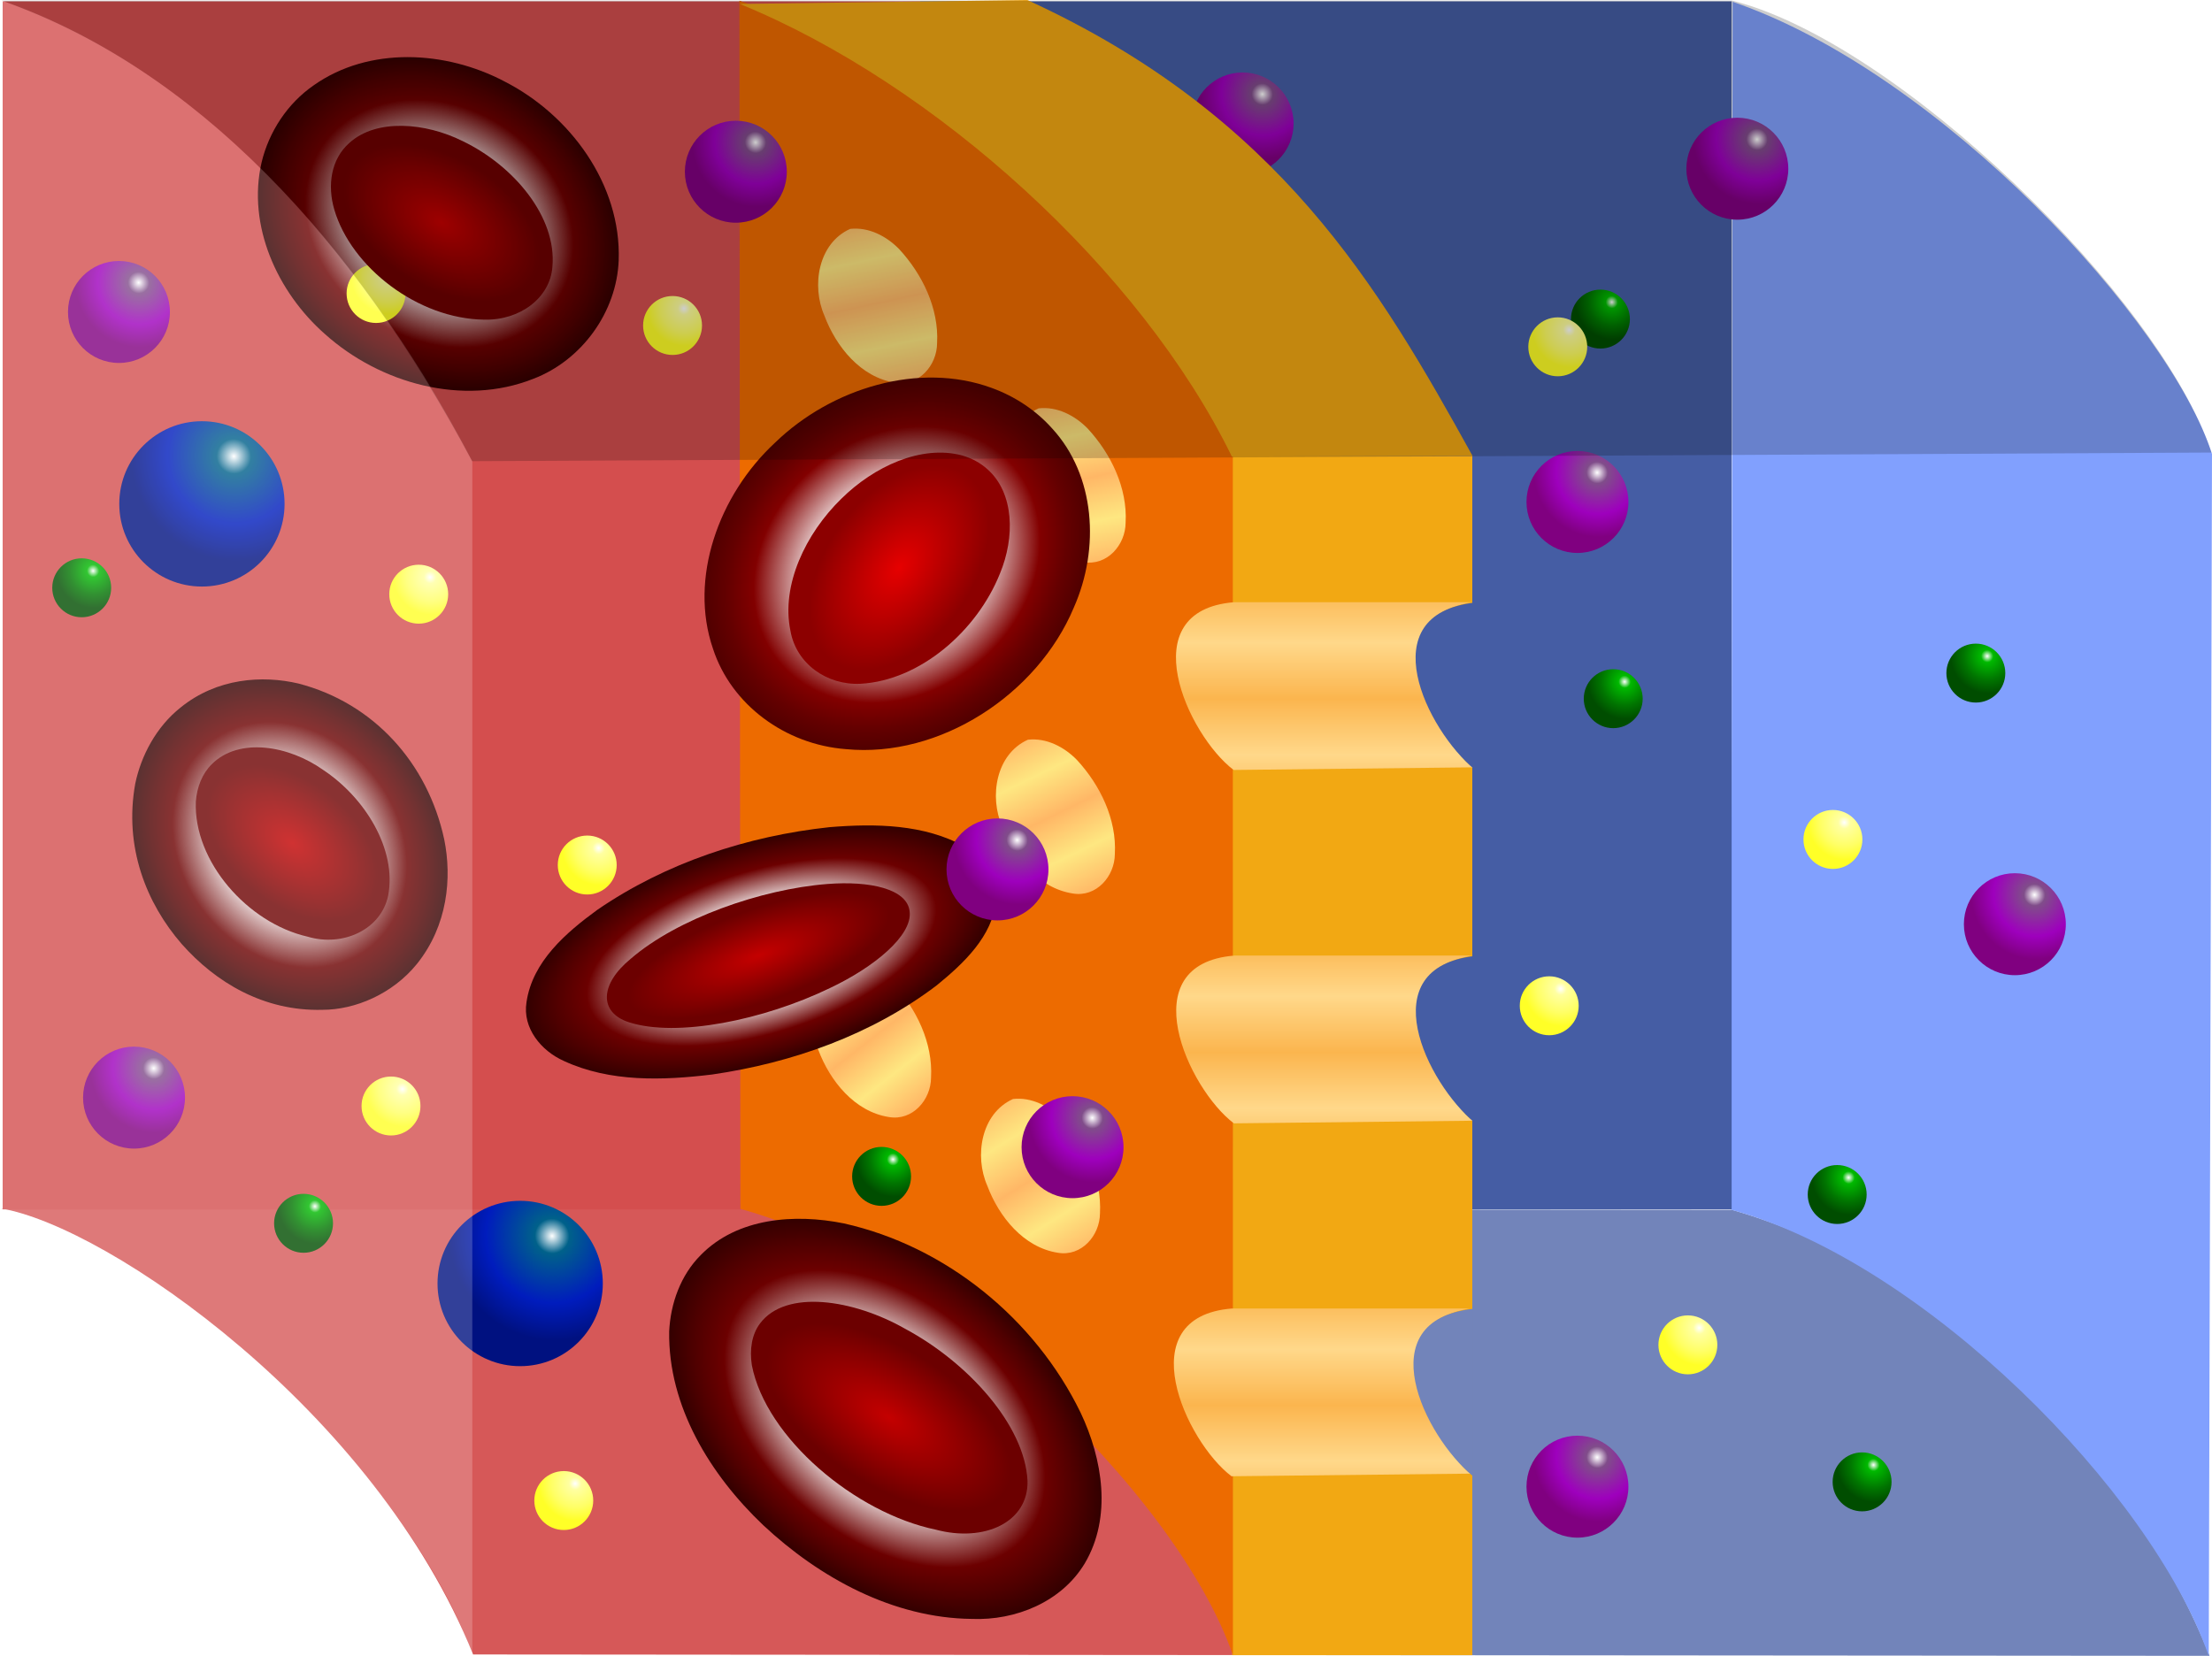 <?xml version="1.0" encoding="UTF-8" standalone="no"?>
<!-- Created with Inkscape (http://www.inkscape.org/) -->

<svg
   xmlns:dc="http://purl.org/dc/elements/1.1/"
   xmlns:cc="http://creativecommons.org/ns#"
   xmlns:rdf="http://www.w3.org/1999/02/22-rdf-syntax-ns#"
   xmlns:svg="http://www.w3.org/2000/svg"
   xmlns="http://www.w3.org/2000/svg"
   xmlns:xlink="http://www.w3.org/1999/xlink"
   xmlns:sodipodi="http://sodipodi.sourceforge.net/DTD/sodipodi-0.dtd"
   xmlns:inkscape="http://www.inkscape.org/namespaces/inkscape"
   width="733.286"
   height="549.102"
   id="svg2"
   version="1.1"
   inkscape:version="0.48.4 r9939"
   sodipodi:docname="omoza.svg">
  <defs
     id="defs4">
    <linearGradient
       id="linearGradient5055">
      <stop
         style="stop-color:#ffffff;stop-opacity:1;"
         offset="0"
         id="stop5057" />
      <stop
         id="stop5059"
         offset="0.167"
         style="stop-color:#ffffa1;stop-opacity:1;" />
      <stop
         style="stop-color:#ffff65;stop-opacity:1;"
         offset="0.642"
         id="stop5061" />
      <stop
         style="stop-color:#ffff27;stop-opacity:1;"
         offset="1"
         id="stop5063" />
    </linearGradient>
    <linearGradient
       id="linearGradient4839">
      <stop
         id="stop4841"
         offset="0"
         style="stop-color:#ffffff;stop-opacity:1;" />
      <stop
         style="stop-color:#00b900;stop-opacity:1;"
         offset="0.167"
         id="stop4843" />
      <stop
         id="stop4845"
         offset="0.642"
         style="stop-color:#007500;stop-opacity:1;" />
      <stop
         id="stop4847"
         offset="1"
         style="stop-color:#004d00;stop-opacity:1;" />
    </linearGradient>
    <linearGradient
       id="linearGradient4688">
      <stop
         id="stop4690"
         offset="0"
         style="stop-color:#ffffff;stop-opacity:1;" />
      <stop
         style="stop-color:#00618a;stop-opacity:1;"
         offset="0.167"
         id="stop4692" />
      <stop
         id="stop4694"
         offset="0.642"
         style="stop-color:#001cbd;stop-opacity:1;" />
      <stop
         id="stop4696"
         offset="1"
         style="stop-color:#001180;stop-opacity:1;" />
    </linearGradient>
    <linearGradient
       id="linearGradient4489">
      <stop
         style="stop-color:#ffffff;stop-opacity:1;"
         offset="0"
         id="stop4491" />
      <stop
         id="stop4497"
         offset="0.167"
         style="stop-color:#804d8a;stop-opacity:1;" />
      <stop
         style="stop-color:#9e00bd;stop-opacity:1;"
         offset="0.642"
         id="stop4499" />
      <stop
         style="stop-color:#800080;stop-opacity:1;"
         offset="1"
         id="stop4493" />
    </linearGradient>
    <linearGradient
       id="linearGradient4375">
      <stop
         style="stop-color:#ffb766;stop-opacity:1;"
         offset="0"
         id="stop4377" />
      <stop
         style="stop-color:#fee781;stop-opacity:1;"
         offset="1"
         id="stop4379" />
    </linearGradient>
    <linearGradient
       id="linearGradient4338">
      <stop
         style="stop-color:#7284ba;stop-opacity:1;"
         offset="0"
         id="stop4340" />
      <stop
         style="stop-color:#6a7db6;stop-opacity:1;"
         offset="1"
         id="stop4342" />
    </linearGradient>
    <linearGradient
       id="linearGradient4319">
      <stop
         id="stop4321"
         offset="0"
         style="stop-color:#d44e4e;stop-opacity:1;" />
      <stop
         id="stop4323"
         offset="1"
         style="stop-color:#6a7db6;stop-opacity:1;" />
    </linearGradient>
    <linearGradient
       id="linearGradient4250">
      <stop
         style="stop-color:#fbb54e;stop-opacity:1;"
         offset="0"
         id="stop4252" />
      <stop
         style="stop-color:#ffd88a;stop-opacity:1;"
         offset="1"
         id="stop4254" />
    </linearGradient>
    <linearGradient
       id="linearGradient3960">
      <stop
         id="stop3962"
         offset="0"
         style="stop-color:#d50000;stop-opacity:1;" />
      <stop
         style="stop-color:#980000;stop-opacity:1;"
         offset="0.117"
         id="stop3970" />
      <stop
         style="stop-color:#980000;stop-opacity:1;"
         offset="0.246"
         id="stop3968" />
      <stop
         style="stop-color:#ffffff;stop-opacity:1;"
         offset="0.404"
         id="stop3964" />
      <stop
         id="stop3974"
         offset="0.743"
         style="stop-color:#6c0000;stop-opacity:1;" />
      <stop
         style="stop-color:#4f0000;stop-opacity:1;"
         offset="0.881"
         id="stop3976" />
      <stop
         id="stop3966"
         offset="1"
         style="stop-color:#330000;stop-opacity:1;" />
    </linearGradient>
    <linearGradient
       id="linearGradient3872">
      <stop
         style="stop-color:#000000;stop-opacity:1;"
         offset="0"
         id="stop3874" />
      <stop
         style="stop-color:#000000;stop-opacity:0;"
         offset="1"
         id="stop3876" />
    </linearGradient>
    <linearGradient
       id="linearGradient3864">
      <stop
         style="stop-color:#c40000;stop-opacity:1;"
         offset="0"
         id="stop3866" />
      <stop
         style="stop-color:#6c0000;stop-opacity:1;"
         offset="1"
         id="stop3882" />
    </linearGradient>
    <linearGradient
       id="linearGradient3809">
      <stop
         style="stop-color:#81a0fe;stop-opacity:1;"
         offset="0"
         id="stop3811" />
      <stop
         style="stop-color:#81a0fe;stop-opacity:0;"
         offset="1"
         id="stop3813" />
    </linearGradient>
    <linearGradient
       id="linearGradient3788">
      <stop
         style="stop-color:#d44e4e;stop-opacity:1;"
         offset="0"
         id="stop3790" />
      <stop
         style="stop-color:#455da4;stop-opacity:1;"
         offset="1"
         id="stop3792" />
    </linearGradient>
    <linearGradient
       inkscape:collect="always"
       xlink:href="#linearGradient3788"
       id="linearGradient3794"
       x1="35.987"
       y1="481.193"
       x2="36.125"
       y2="481.193"
       gradientUnits="userSpaceOnUse" />
    <linearGradient
       inkscape:collect="always"
       xlink:href="#linearGradient4319"
       id="linearGradient3815"
       x1="119.016"
       y1="764.006"
       x2="126.517"
       y2="759.177"
       gradientUnits="userSpaceOnUse"
       gradientTransform="translate(0.288,0.015)" />
    <filter
       inkscape:collect="always"
       id="filter3906"
       color-interpolation-filters="sRGB">
      <feGaussianBlur
         inkscape:collect="always"
         stdDeviation="2.808"
         id="feGaussianBlur3908" />
    </filter>
    <radialGradient
       inkscape:collect="always"
       xlink:href="#linearGradient3864-6"
       id="radialGradient3900-1"
       cx="26.693"
       cy="746.008"
       fx="26.693"
       fy="746.008"
       r="41.189"
       gradientTransform="matrix(0.864,-0.079,0.026,0.638,-15.629,272.14)"
       gradientUnits="userSpaceOnUse" />
    <linearGradient
       id="linearGradient3864-6">
      <stop
         style="stop-color:#ffffff;stop-opacity:1;"
         offset="0"
         id="stop3866-8" />
      <stop
         id="stop3958"
         offset="0.5"
         style="stop-color:#980000;stop-opacity:1;" />
      <stop
         style="stop-color:#6c0000;stop-opacity:1;"
         offset="1"
         id="stop3882-8" />
    </linearGradient>
    <radialGradient
       inkscape:collect="always"
       xlink:href="#linearGradient3960"
       id="radialGradient3982"
       gradientUnits="userSpaceOnUse"
       gradientTransform="matrix(1,0,0,0.895,0,78.019)"
       cx="26.693"
       cy="746.008"
       fx="26.693"
       fy="746.008"
       r="41.189" />
    <radialGradient
       inkscape:collect="always"
       xlink:href="#linearGradient3864"
       id="radialGradient3984"
       gradientUnits="userSpaceOnUse"
       gradientTransform="matrix(0.864,-0.079,0.026,0.638,-15.629,272.14)"
       cx="26.693"
       cy="746.008"
       fx="26.693"
       fy="746.008"
       r="41.189" />
    <linearGradient
       id="linearGradient3960-9">
      <stop
         id="stop3962-4"
         offset="0"
         style="stop-color:#d50000;stop-opacity:1;" />
      <stop
         style="stop-color:#980000;stop-opacity:1;"
         offset="0.117"
         id="stop3970-6" />
      <stop
         style="stop-color:#980000;stop-opacity:1;"
         offset="0.246"
         id="stop3968-0" />
      <stop
         style="stop-color:#ffffff;stop-opacity:1;"
         offset="0.404"
         id="stop3964-3" />
      <stop
         id="stop3974-6"
         offset="0.743"
         style="stop-color:#6c0000;stop-opacity:1;" />
      <stop
         style="stop-color:#4f0000;stop-opacity:1;"
         offset="0.881"
         id="stop3976-2" />
      <stop
         id="stop3966-4"
         offset="1"
         style="stop-color:#330000;stop-opacity:1;" />
    </linearGradient>
    <radialGradient
       inkscape:collect="always"
       xlink:href="#linearGradient3864-8"
       id="radialGradient3984-5"
       gradientUnits="userSpaceOnUse"
       gradientTransform="matrix(0.864,-0.079,0.026,0.638,-15.629,272.14)"
       cx="26.693"
       cy="746.008"
       fx="26.693"
       fy="746.008"
       r="41.189" />
    <linearGradient
       id="linearGradient3864-8">
      <stop
         style="stop-color:#c40000;stop-opacity:1;"
         offset="0"
         id="stop3866-81" />
      <stop
         style="stop-color:#6c0000;stop-opacity:1;"
         offset="1"
         id="stop3882-2" />
    </linearGradient>
    <filter
       color-interpolation-filters="sRGB"
       inkscape:collect="always"
       id="filter3906-1">
      <feGaussianBlur
         inkscape:collect="always"
         stdDeviation="2.808"
         id="feGaussianBlur3908-4" />
    </filter>
    <radialGradient
       inkscape:collect="always"
       xlink:href="#linearGradient3960-2"
       id="radialGradient3982-45"
       gradientUnits="userSpaceOnUse"
       gradientTransform="matrix(1,0,0,0.895,0,78.019)"
       cx="26.693"
       cy="746.008"
       fx="26.693"
       fy="746.008"
       r="41.189" />
    <linearGradient
       id="linearGradient3960-2">
      <stop
         id="stop3962-9"
         offset="0"
         style="stop-color:#d50000;stop-opacity:1;" />
      <stop
         style="stop-color:#980000;stop-opacity:1;"
         offset="0.117"
         id="stop3970-9" />
      <stop
         style="stop-color:#980000;stop-opacity:1;"
         offset="0.246"
         id="stop3968-8" />
      <stop
         style="stop-color:#ffffff;stop-opacity:1;"
         offset="0.404"
         id="stop3964-38" />
      <stop
         id="stop3974-69"
         offset="0.743"
         style="stop-color:#6c0000;stop-opacity:1;" />
      <stop
         style="stop-color:#4f0000;stop-opacity:1;"
         offset="0.881"
         id="stop3976-8" />
      <stop
         id="stop3966-6"
         offset="1"
         style="stop-color:#330000;stop-opacity:1;" />
    </linearGradient>
    <radialGradient
       inkscape:collect="always"
       xlink:href="#linearGradient3864-2"
       id="radialGradient3984-6"
       gradientUnits="userSpaceOnUse"
       gradientTransform="matrix(0.864,-0.079,0.026,0.638,-15.629,272.14)"
       cx="26.693"
       cy="746.008"
       fx="26.693"
       fy="746.008"
       r="41.189" />
    <linearGradient
       id="linearGradient3864-2">
      <stop
         style="stop-color:#c40000;stop-opacity:1;"
         offset="0"
         id="stop3866-3" />
      <stop
         style="stop-color:#6c0000;stop-opacity:1;"
         offset="1"
         id="stop3882-82" />
    </linearGradient>
    <filter
       color-interpolation-filters="sRGB"
       inkscape:collect="always"
       id="filter3906-6">
      <feGaussianBlur
         inkscape:collect="always"
         stdDeviation="2.808"
         id="feGaussianBlur3908-2" />
    </filter>
    <radialGradient
       r="41.189"
       fy="746.008"
       fx="26.693"
       cy="746.008"
       cx="26.693"
       gradientTransform="matrix(0.864,-0.079,0.026,0.638,-15.629,272.14)"
       gradientUnits="userSpaceOnUse"
       id="radialGradient4014-7"
       xlink:href="#linearGradient3864-2"
       inkscape:collect="always" />
    <radialGradient
       inkscape:collect="always"
       xlink:href="#linearGradient3960-2-7"
       id="radialGradient3982-45-2"
       gradientUnits="userSpaceOnUse"
       gradientTransform="matrix(1,0,0,0.895,0,78.019)"
       cx="26.693"
       cy="746.008"
       fx="26.693"
       fy="746.008"
       r="41.189" />
    <linearGradient
       id="linearGradient3960-2-7">
      <stop
         id="stop3962-9-8"
         offset="0"
         style="stop-color:#d50000;stop-opacity:1;" />
      <stop
         style="stop-color:#980000;stop-opacity:1;"
         offset="0.117"
         id="stop3970-9-0" />
      <stop
         style="stop-color:#980000;stop-opacity:1;"
         offset="0.246"
         id="stop3968-8-2" />
      <stop
         style="stop-color:#ffffff;stop-opacity:1;"
         offset="0.404"
         id="stop3964-38-0" />
      <stop
         id="stop3974-69-8"
         offset="0.743"
         style="stop-color:#6c0000;stop-opacity:1;" />
      <stop
         style="stop-color:#4f0000;stop-opacity:1;"
         offset="0.881"
         id="stop3976-8-9" />
      <stop
         id="stop3966-6-2"
         offset="1"
         style="stop-color:#330000;stop-opacity:1;" />
    </linearGradient>
    <radialGradient
       r="41.189"
       fy="746.008"
       fx="26.693"
       cy="746.008"
       cx="26.693"
       gradientTransform="matrix(0.864,-0.079,0.026,0.638,-15.629,272.14)"
       gradientUnits="userSpaceOnUse"
       id="radialGradient4014-7-8"
       xlink:href="#linearGradient3864-2-2"
       inkscape:collect="always" />
    <linearGradient
       id="linearGradient3864-2-2">
      <stop
         style="stop-color:#c40000;stop-opacity:1;"
         offset="0"
         id="stop3866-3-0" />
      <stop
         style="stop-color:#6c0000;stop-opacity:1;"
         offset="1"
         id="stop3882-82-5" />
    </linearGradient>
    <filter
       color-interpolation-filters="sRGB"
       inkscape:collect="always"
       id="filter3906-6-5">
      <feGaussianBlur
         inkscape:collect="always"
         stdDeviation="2.808"
         id="feGaussianBlur3908-2-2" />
    </filter>
    <radialGradient
       r="41.189"
       fy="746.008"
       fx="26.693"
       cy="746.008"
       cx="26.693"
       gradientTransform="matrix(0.864,-0.079,0.026,0.638,-15.629,272.14)"
       gradientUnits="userSpaceOnUse"
       id="radialGradient4130"
       xlink:href="#linearGradient3864-2-2"
       inkscape:collect="always" />
    <radialGradient
       inkscape:collect="always"
       xlink:href="#linearGradient3960-2-78"
       id="radialGradient3982-45-8"
       gradientUnits="userSpaceOnUse"
       gradientTransform="matrix(1,0,0,0.895,0,78.019)"
       cx="26.693"
       cy="746.008"
       fx="26.693"
       fy="746.008"
       r="41.189" />
    <linearGradient
       id="linearGradient3960-2-78">
      <stop
         id="stop3962-9-1"
         offset="0"
         style="stop-color:#f00000;stop-opacity:1;" />
      <stop
         style="stop-color:#b40000;stop-opacity:1;"
         offset="0.117"
         id="stop3970-9-6" />
      <stop
         style="stop-color:#b40000;stop-opacity:1;"
         offset="0.246"
         id="stop3968-8-0" />
      <stop
         style="stop-color:#ffffff;stop-opacity:1;"
         offset="0.404"
         id="stop3964-38-9" />
      <stop
         id="stop3974-69-5"
         offset="0.743"
         style="stop-color:#820000;stop-opacity:1;" />
      <stop
         style="stop-color:#640000;stop-opacity:1;"
         offset="0.881"
         id="stop3976-8-8" />
      <stop
         id="stop3966-6-9"
         offset="1"
         style="stop-color:#500000;stop-opacity:1;" />
    </linearGradient>
    <radialGradient
       r="41.189"
       fy="746.008"
       fx="26.693"
       cy="746.008"
       cx="26.693"
       gradientTransform="matrix(0.864,-0.079,0.026,0.638,-15.629,272.14)"
       gradientUnits="userSpaceOnUse"
       id="radialGradient4014-7-0"
       xlink:href="#linearGradient3864-2-0"
       inkscape:collect="always" />
    <linearGradient
       id="linearGradient3864-2-0">
      <stop
         style="stop-color:#e60000;stop-opacity:1;"
         offset="0"
         id="stop3866-3-07" />
      <stop
         style="stop-color:#8c0000;stop-opacity:1;"
         offset="1"
         id="stop3882-82-2" />
    </linearGradient>
    <filter
       color-interpolation-filters="sRGB"
       inkscape:collect="always"
       id="filter3906-6-55">
      <feGaussianBlur
         inkscape:collect="always"
         stdDeviation="2.808"
         id="feGaussianBlur3908-2-21" />
    </filter>
    <radialGradient
       r="41.189"
       fy="746.008"
       fx="26.693"
       cy="746.008"
       cx="26.693"
       gradientTransform="matrix(0.864,-0.079,0.026,0.638,-15.629,272.14)"
       gradientUnits="userSpaceOnUse"
       id="radialGradient4130-4"
       xlink:href="#linearGradient3864-2-0"
       inkscape:collect="always" />
    <linearGradient
       inkscape:collect="always"
       xlink:href="#linearGradient4250"
       id="linearGradient4256"
       x1="165.636"
       y1="509.175"
       x2="165.636"
       y2="527.751"
       gradientUnits="userSpaceOnUse"
       spreadMethod="reflect" />
    <linearGradient
       inkscape:collect="always"
       xlink:href="#linearGradient4250-5"
       id="linearGradient4256-3"
       x1="165.636"
       y1="509.175"
       x2="165.636"
       y2="527.751"
       gradientUnits="userSpaceOnUse"
       spreadMethod="reflect" />
    <linearGradient
       id="linearGradient4250-5">
      <stop
         style="stop-color:#fbb54e;stop-opacity:1;"
         offset="0"
         id="stop4252-5" />
      <stop
         style="stop-color:#ffd88a;stop-opacity:1;"
         offset="1"
         id="stop4254-1" />
    </linearGradient>
    <linearGradient
       id="linearGradient4250-0">
      <stop
         style="stop-color:#fbb54e;stop-opacity:1;"
         offset="0"
         id="stop4252-54" />
      <stop
         style="stop-color:#ffd88a;stop-opacity:1;"
         offset="1"
         id="stop4254-7" />
    </linearGradient>
    <linearGradient
       inkscape:collect="always"
       xlink:href="#linearGradient4250-0"
       id="linearGradient4327"
       gradientUnits="userSpaceOnUse"
       spreadMethod="reflect"
       x1="165.636"
       y1="509.175"
       x2="165.636"
       y2="527.751"
       gradientTransform="translate(-0.705,234.189)" />
    <linearGradient
       inkscape:collect="always"
       xlink:href="#linearGradient4375"
       id="linearGradient4381"
       x1="37.145"
       y1="552.832"
       x2="43.4"
       y2="565.736"
       gradientUnits="userSpaceOnUse"
       spreadMethod="reflect"
       gradientTransform="translate(44.548,-5.657)" />
    <linearGradient
       inkscape:collect="always"
       xlink:href="#linearGradient4375-3"
       id="linearGradient4381-0"
       x1="37.145"
       y1="552.832"
       x2="40.218"
       y2="567.151"
       gradientUnits="userSpaceOnUse"
       spreadMethod="reflect"
       gradientTransform="translate(44.548,-5.657)" />
    <linearGradient
       id="linearGradient4375-3">
      <stop
         style="stop-color:#ffb766;stop-opacity:1;"
         offset="0"
         id="stop4377-5" />
      <stop
         style="stop-color:#fee781;stop-opacity:1;"
         offset="1"
         id="stop4379-0" />
    </linearGradient>
    <linearGradient
       y2="567.151"
       x2="40.218"
       y1="552.832"
       x1="37.145"
       spreadMethod="reflect"
       gradientTransform="translate(48.117,-115.53)"
       gradientUnits="userSpaceOnUse"
       id="linearGradient4398"
       xlink:href="#linearGradient4375-3"
       inkscape:collect="always" />
    <linearGradient
       inkscape:collect="always"
       xlink:href="#linearGradient4375-7"
       id="linearGradient4381-6"
       x1="37.145"
       y1="552.832"
       x2="40.218"
       y2="567.151"
       gradientUnits="userSpaceOnUse"
       spreadMethod="reflect"
       gradientTransform="translate(44.548,-5.657)" />
    <linearGradient
       id="linearGradient4375-7">
      <stop
         style="stop-color:#ffb766;stop-opacity:1;"
         offset="0"
         id="stop4377-8" />
      <stop
         style="stop-color:#fee781;stop-opacity:1;"
         offset="1"
         id="stop4379-3" />
    </linearGradient>
    <linearGradient
       y2="567.151"
       x2="40.218"
       y1="552.832"
       x1="37.145"
       spreadMethod="reflect"
       gradientTransform="translate(-14.383,-175.03)"
       gradientUnits="userSpaceOnUse"
       id="linearGradient4398-6"
       xlink:href="#linearGradient4375-7"
       inkscape:collect="always" />
    <linearGradient
       inkscape:collect="always"
       xlink:href="#linearGradient4375-1"
       id="linearGradient4381-4"
       x1="37.145"
       y1="552.832"
       x2="40.218"
       y2="567.151"
       gradientUnits="userSpaceOnUse"
       spreadMethod="reflect"
       gradientTransform="translate(44.548,-5.657)" />
    <linearGradient
       id="linearGradient4375-1">
      <stop
         style="stop-color:#ffb766;stop-opacity:1;"
         offset="0"
         id="stop4377-9" />
      <stop
         style="stop-color:#fee781;stop-opacity:1;"
         offset="1"
         id="stop4379-5" />
    </linearGradient>
    <linearGradient
       y2="565.736"
       x2="45.168"
       y1="552.832"
       x1="37.145"
       spreadMethod="reflect"
       gradientTransform="translate(39.617,113.47)"
       gradientUnits="userSpaceOnUse"
       id="linearGradient4398-5"
       xlink:href="#linearGradient4375-1"
       inkscape:collect="always" />
    <linearGradient
       inkscape:collect="always"
       xlink:href="#linearGradient4375-34"
       id="linearGradient4381-7"
       x1="37.145"
       y1="552.832"
       x2="40.218"
       y2="567.151"
       gradientUnits="userSpaceOnUse"
       spreadMethod="reflect"
       gradientTransform="translate(44.548,-5.657)" />
    <linearGradient
       id="linearGradient4375-34">
      <stop
         style="stop-color:#ffb766;stop-opacity:1;"
         offset="0"
         id="stop4377-0" />
      <stop
         style="stop-color:#fee781;stop-opacity:1;"
         offset="1"
         id="stop4379-8" />
    </linearGradient>
    <linearGradient
       y2="563.615"
       x2="45.521"
       y1="552.832"
       x1="37.145"
       spreadMethod="reflect"
       gradientTransform="translate(-16.383,68.47)"
       gradientUnits="userSpaceOnUse"
       id="linearGradient4398-8"
       xlink:href="#linearGradient4375-34"
       inkscape:collect="always" />
    <radialGradient
       inkscape:collect="always"
       xlink:href="#linearGradient3864-8"
       id="radialGradient4470"
       gradientUnits="userSpaceOnUse"
       gradientTransform="matrix(0.864,-0.079,0.026,0.638,-15.629,272.14)"
       cx="26.693"
       cy="746.008"
       fx="26.693"
       fy="746.008"
       r="41.189" />
    <radialGradient
       inkscape:collect="always"
       xlink:href="#linearGradient3960-9"
       id="radialGradient4472"
       gradientUnits="userSpaceOnUse"
       gradientTransform="matrix(1,0,0,0.895,0,78.019)"
       cx="26.693"
       cy="746.008"
       fx="26.693"
       fy="746.008"
       r="41.189" />
    <radialGradient
       inkscape:collect="always"
       xlink:href="#linearGradient4489"
       id="radialGradient4495"
       cx="97.891"
       cy="556.041"
       fx="97.891"
       fy="556.041"
       r="35.125"
       gradientTransform="matrix(-1.116,0.355,-0.557,-0.745,516.66,942.613)"
       gradientUnits="userSpaceOnUse" />
    <radialGradient
       inkscape:collect="always"
       xlink:href="#linearGradient4489-2"
       id="radialGradient4495-5"
       cx="97.891"
       cy="556.041"
       fx="97.891"
       fy="556.041"
       r="35.125"
       gradientTransform="matrix(-1.116,0.355,-0.557,-0.745,516.66,942.613)"
       gradientUnits="userSpaceOnUse" />
    <linearGradient
       id="linearGradient4489-2">
      <stop
         style="stop-color:#ffffff;stop-opacity:1;"
         offset="0"
         id="stop4491-3" />
      <stop
         id="stop4497-2"
         offset="0.167"
         style="stop-color:#804d8a;stop-opacity:1;" />
      <stop
         style="stop-color:#9e00bd;stop-opacity:1;"
         offset="0.642"
         id="stop4499-4" />
      <stop
         style="stop-color:#800080;stop-opacity:1;"
         offset="1"
         id="stop4493-6" />
    </linearGradient>
    <radialGradient
       r="35.125"
       fy="556.041"
       fx="97.891"
       cy="556.041"
       cx="97.891"
       gradientTransform="matrix(-1.116,0.355,-0.557,-0.745,516.66,942.613)"
       gradientUnits="userSpaceOnUse"
       id="radialGradient4518"
       xlink:href="#linearGradient4489-2"
       inkscape:collect="always" />
    <radialGradient
       inkscape:collect="always"
       xlink:href="#linearGradient4489-29"
       id="radialGradient4495-6"
       cx="97.891"
       cy="556.041"
       fx="97.891"
       fy="556.041"
       r="35.125"
       gradientTransform="matrix(-1.116,0.355,-0.557,-0.745,516.66,942.613)"
       gradientUnits="userSpaceOnUse" />
    <linearGradient
       id="linearGradient4489-29">
      <stop
         style="stop-color:#ffffff;stop-opacity:1;"
         offset="0"
         id="stop4491-0" />
      <stop
         id="stop4497-4"
         offset="0.167"
         style="stop-color:#804d8a;stop-opacity:1;" />
      <stop
         style="stop-color:#9e00bd;stop-opacity:1;"
         offset="0.642"
         id="stop4499-9" />
      <stop
         style="stop-color:#800080;stop-opacity:1;"
         offset="1"
         id="stop4493-3" />
    </linearGradient>
    <radialGradient
       r="35.125"
       fy="556.041"
       fx="97.891"
       cy="556.041"
       cx="97.891"
       gradientTransform="matrix(-1.116,0.355,-0.557,-0.745,516.66,942.613)"
       gradientUnits="userSpaceOnUse"
       id="radialGradient4518-1"
       xlink:href="#linearGradient4489-29"
       inkscape:collect="always" />
    <radialGradient
       inkscape:collect="always"
       xlink:href="#linearGradient4489-9"
       id="radialGradient4495-9"
       cx="97.891"
       cy="556.041"
       fx="97.891"
       fy="556.041"
       r="35.125"
       gradientTransform="matrix(-1.116,0.355,-0.557,-0.745,516.66,942.613)"
       gradientUnits="userSpaceOnUse" />
    <linearGradient
       id="linearGradient4489-9">
      <stop
         style="stop-color:#ffffff;stop-opacity:1;"
         offset="0"
         id="stop4491-5" />
      <stop
         id="stop4497-5"
         offset="0.167"
         style="stop-color:#804d8a;stop-opacity:1;" />
      <stop
         style="stop-color:#9e00bd;stop-opacity:1;"
         offset="0.642"
         id="stop4499-5" />
      <stop
         style="stop-color:#800080;stop-opacity:1;"
         offset="1"
         id="stop4493-60" />
    </linearGradient>
    <radialGradient
       r="35.125"
       fy="556.041"
       fx="97.891"
       cy="556.041"
       cx="97.891"
       gradientTransform="matrix(-1.116,0.355,-0.557,-0.745,516.66,942.613)"
       gradientUnits="userSpaceOnUse"
       id="radialGradient4518-5"
       xlink:href="#linearGradient4489-9"
       inkscape:collect="always" />
    <radialGradient
       inkscape:collect="always"
       xlink:href="#linearGradient4489-6"
       id="radialGradient4495-4"
       cx="97.891"
       cy="556.041"
       fx="97.891"
       fy="556.041"
       r="35.125"
       gradientTransform="matrix(-1.116,0.355,-0.557,-0.745,516.66,942.613)"
       gradientUnits="userSpaceOnUse" />
    <linearGradient
       id="linearGradient4489-6">
      <stop
         style="stop-color:#ffffff;stop-opacity:1;"
         offset="0"
         id="stop4491-34" />
      <stop
         id="stop4497-9"
         offset="0.167"
         style="stop-color:#804d8a;stop-opacity:1;" />
      <stop
         style="stop-color:#9e00bd;stop-opacity:1;"
         offset="0.642"
         id="stop4499-0" />
      <stop
         style="stop-color:#800080;stop-opacity:1;"
         offset="1"
         id="stop4493-5" />
    </linearGradient>
    <radialGradient
       r="35.125"
       fy="556.041"
       fx="97.891"
       cy="556.041"
       cx="97.891"
       gradientTransform="matrix(-1.116,0.355,-0.557,-0.745,516.66,942.613)"
       gradientUnits="userSpaceOnUse"
       id="radialGradient4518-3"
       xlink:href="#linearGradient4489-6"
       inkscape:collect="always" />
    <radialGradient
       inkscape:collect="always"
       xlink:href="#linearGradient4489-8"
       id="radialGradient4495-2"
       cx="97.891"
       cy="556.041"
       fx="97.891"
       fy="556.041"
       r="35.125"
       gradientTransform="matrix(-1.116,0.355,-0.557,-0.745,516.66,942.613)"
       gradientUnits="userSpaceOnUse" />
    <linearGradient
       id="linearGradient4489-8">
      <stop
         style="stop-color:#ffffff;stop-opacity:1;"
         offset="0"
         id="stop4491-8" />
      <stop
         id="stop4497-1"
         offset="0.167"
         style="stop-color:#804d8a;stop-opacity:1;" />
      <stop
         style="stop-color:#9e00bd;stop-opacity:1;"
         offset="0.642"
         id="stop4499-8" />
      <stop
         style="stop-color:#800080;stop-opacity:1;"
         offset="1"
         id="stop4493-602" />
    </linearGradient>
    <radialGradient
       r="35.125"
       fy="556.041"
       fx="97.891"
       cy="556.041"
       cx="97.891"
       gradientTransform="matrix(-1.116,0.355,-0.557,-0.745,516.66,942.613)"
       gradientUnits="userSpaceOnUse"
       id="radialGradient4518-4"
       xlink:href="#linearGradient4489-8"
       inkscape:collect="always" />
    <radialGradient
       inkscape:collect="always"
       xlink:href="#linearGradient4489-1"
       id="radialGradient4495-22"
       cx="97.891"
       cy="556.041"
       fx="97.891"
       fy="556.041"
       r="35.125"
       gradientTransform="matrix(-1.116,0.355,-0.557,-0.745,516.66,942.613)"
       gradientUnits="userSpaceOnUse" />
    <linearGradient
       id="linearGradient4489-1">
      <stop
         style="stop-color:#ffffff;stop-opacity:1;"
         offset="0"
         id="stop4491-54" />
      <stop
         id="stop4497-44"
         offset="0.167"
         style="stop-color:#804d8a;stop-opacity:1;" />
      <stop
         style="stop-color:#9e00bd;stop-opacity:1;"
         offset="0.642"
         id="stop4499-2" />
      <stop
         style="stop-color:#800080;stop-opacity:1;"
         offset="1"
         id="stop4493-50" />
    </linearGradient>
    <radialGradient
       r="35.125"
       fy="556.041"
       fx="97.891"
       cy="556.041"
       cx="97.891"
       gradientTransform="matrix(-1.116,0.355,-0.557,-0.745,516.66,942.613)"
       gradientUnits="userSpaceOnUse"
       id="radialGradient4518-42"
       xlink:href="#linearGradient4489-1"
       inkscape:collect="always" />
    <radialGradient
       inkscape:collect="always"
       xlink:href="#linearGradient4489-7"
       id="radialGradient4495-7"
       cx="97.891"
       cy="556.041"
       fx="97.891"
       fy="556.041"
       r="35.125"
       gradientTransform="matrix(-1.116,0.355,-0.557,-0.745,516.66,942.613)"
       gradientUnits="userSpaceOnUse" />
    <linearGradient
       id="linearGradient4489-7">
      <stop
         style="stop-color:#ffffff;stop-opacity:1;"
         offset="0"
         id="stop4491-9" />
      <stop
         id="stop4497-55"
         offset="0.167"
         style="stop-color:#804d8a;stop-opacity:1;" />
      <stop
         style="stop-color:#9e00bd;stop-opacity:1;"
         offset="0.642"
         id="stop4499-40" />
      <stop
         style="stop-color:#800080;stop-opacity:1;"
         offset="1"
         id="stop4493-34" />
    </linearGradient>
    <radialGradient
       r="35.125"
       fy="556.041"
       fx="97.891"
       cy="556.041"
       cx="97.891"
       gradientTransform="matrix(-1.116,0.355,-0.557,-0.745,516.66,942.613)"
       gradientUnits="userSpaceOnUse"
       id="radialGradient4518-12"
       xlink:href="#linearGradient4489-7"
       inkscape:collect="always" />
    <radialGradient
       inkscape:collect="always"
       xlink:href="#linearGradient4489-22"
       id="radialGradient4495-98"
       cx="97.891"
       cy="556.041"
       fx="97.891"
       fy="556.041"
       r="35.125"
       gradientTransform="matrix(-1.116,0.355,-0.557,-0.745,516.66,942.613)"
       gradientUnits="userSpaceOnUse" />
    <linearGradient
       id="linearGradient4489-22">
      <stop
         style="stop-color:#ffffff;stop-opacity:1;"
         offset="0"
         id="stop4491-7" />
      <stop
         id="stop4497-8"
         offset="0.167"
         style="stop-color:#804d8a;stop-opacity:1;" />
      <stop
         style="stop-color:#9e00bd;stop-opacity:1;"
         offset="0.642"
         id="stop4499-58" />
      <stop
         style="stop-color:#800080;stop-opacity:1;"
         offset="1"
         id="stop4493-39" />
    </linearGradient>
    <radialGradient
       r="35.125"
       fy="556.041"
       fx="97.891"
       cy="556.041"
       cx="97.891"
       gradientTransform="matrix(-1.116,0.355,-0.557,-0.745,516.66,942.613)"
       gradientUnits="userSpaceOnUse"
       id="radialGradient4518-44"
       xlink:href="#linearGradient4688"
       inkscape:collect="always" />
    <radialGradient
       r="35.125"
       fy="556.041"
       fx="97.891"
       cy="556.041"
       cx="97.891"
       gradientTransform="matrix(-1.116,0.355,-0.557,-0.745,516.66,942.613)"
       gradientUnits="userSpaceOnUse"
       id="radialGradient4518-44-8"
       xlink:href="#linearGradient4688-5"
       inkscape:collect="always" />
    <linearGradient
       id="linearGradient4688-5">
      <stop
         id="stop4690-6"
         offset="0"
         style="stop-color:#ffffff;stop-opacity:1;" />
      <stop
         style="stop-color:#00618a;stop-opacity:1;"
         offset="0.167"
         id="stop4692-6" />
      <stop
         id="stop4694-0"
         offset="0.642"
         style="stop-color:#001cbd;stop-opacity:1;" />
      <stop
         id="stop4696-7"
         offset="1"
         style="stop-color:#001180;stop-opacity:1;" />
    </linearGradient>
    <radialGradient
       r="35.125"
       fy="556.041"
       fx="97.891"
       cy="556.041"
       cx="97.891"
       gradientTransform="matrix(-1.116,0.355,-0.557,-0.745,516.66,942.613)"
       gradientUnits="userSpaceOnUse"
       id="radialGradient4715"
       xlink:href="#linearGradient4688-5"
       inkscape:collect="always" />
    <radialGradient
       inkscape:collect="always"
       xlink:href="#linearGradient4489-64"
       id="radialGradient4495-72"
       cx="97.891"
       cy="556.041"
       fx="97.891"
       fy="556.041"
       r="35.125"
       gradientTransform="matrix(-1.116,0.355,-0.557,-0.745,516.66,942.613)"
       gradientUnits="userSpaceOnUse" />
    <linearGradient
       id="linearGradient4489-64">
      <stop
         style="stop-color:#ffffff;stop-opacity:1;"
         offset="0"
         id="stop4491-71" />
      <stop
         id="stop4497-3"
         offset="0.167"
         style="stop-color:#804d8a;stop-opacity:1;" />
      <stop
         style="stop-color:#9e00bd;stop-opacity:1;"
         offset="0.642"
         id="stop4499-21" />
      <stop
         style="stop-color:#800080;stop-opacity:1;"
         offset="1"
         id="stop4493-63" />
    </linearGradient>
    <radialGradient
       r="35.125"
       fy="556.041"
       fx="97.891"
       cy="556.041"
       cx="97.891"
       gradientTransform="matrix(-1.116,0.355,-0.557,-0.745,516.66,942.613)"
       gradientUnits="userSpaceOnUse"
       id="radialGradient4755"
       xlink:href="#linearGradient4489-64"
       inkscape:collect="always" />
    <radialGradient
       inkscape:collect="always"
       xlink:href="#linearGradient4489-28"
       id="radialGradient4495-3"
       cx="97.891"
       cy="556.041"
       fx="97.891"
       fy="556.041"
       r="35.125"
       gradientTransform="matrix(-1.116,0.355,-0.557,-0.745,516.66,942.613)"
       gradientUnits="userSpaceOnUse" />
    <linearGradient
       id="linearGradient4489-28">
      <stop
         style="stop-color:#ffffff;stop-opacity:1;"
         offset="0"
         id="stop4491-6" />
      <stop
         id="stop4497-0"
         offset="0.167"
         style="stop-color:#804d8a;stop-opacity:1;" />
      <stop
         style="stop-color:#9e00bd;stop-opacity:1;"
         offset="0.642"
         id="stop4499-1" />
      <stop
         style="stop-color:#800080;stop-opacity:1;"
         offset="1"
         id="stop4493-2" />
    </linearGradient>
    <radialGradient
       r="35.125"
       fy="556.041"
       fx="97.891"
       cy="556.041"
       cx="97.891"
       gradientTransform="matrix(-1.116,0.355,-0.557,-0.745,516.66,942.613)"
       gradientUnits="userSpaceOnUse"
       id="radialGradient4755-6"
       xlink:href="#linearGradient4489-28"
       inkscape:collect="always" />
    <radialGradient
       r="35.125"
       fy="556.041"
       fx="97.891"
       cy="556.041"
       cx="97.891"
       gradientTransform="matrix(-1.116,0.355,-0.557,-0.745,516.66,942.613)"
       gradientUnits="userSpaceOnUse"
       id="radialGradient4518-1-5"
       xlink:href="#linearGradient4489-29-4"
       inkscape:collect="always" />
    <linearGradient
       id="linearGradient4489-29-4">
      <stop
         style="stop-color:#ffffff;stop-opacity:1;"
         offset="0"
         id="stop4491-0-6" />
      <stop
         id="stop4497-4-7"
         offset="0.167"
         style="stop-color:#804d8a;stop-opacity:1;" />
      <stop
         style="stop-color:#9e00bd;stop-opacity:1;"
         offset="0.642"
         id="stop4499-9-9" />
      <stop
         style="stop-color:#800080;stop-opacity:1;"
         offset="1"
         id="stop4493-3-3" />
    </linearGradient>
    <radialGradient
       r="35.125"
       fy="556.041"
       fx="97.891"
       cy="556.041"
       cx="97.891"
       gradientTransform="matrix(-1.116,0.355,-0.557,-0.745,516.66,942.613)"
       gradientUnits="userSpaceOnUse"
       id="radialGradient4816"
       xlink:href="#linearGradient4839"
       inkscape:collect="always" />
    <radialGradient
       r="35.125"
       fy="556.041"
       fx="97.891"
       cy="556.041"
       cx="97.891"
       gradientTransform="matrix(-1.116,0.355,-0.557,-0.745,516.66,942.613)"
       gradientUnits="userSpaceOnUse"
       id="radialGradient4816-7"
       xlink:href="#linearGradient4839-8"
       inkscape:collect="always" />
    <linearGradient
       id="linearGradient4839-8">
      <stop
         id="stop4841-8"
         offset="0"
         style="stop-color:#ffffff;stop-opacity:1;" />
      <stop
         style="stop-color:#00b900;stop-opacity:1;"
         offset="0.167"
         id="stop4843-1" />
      <stop
         id="stop4845-6"
         offset="0.642"
         style="stop-color:#007500;stop-opacity:1;" />
      <stop
         id="stop4847-3"
         offset="1"
         style="stop-color:#004d00;stop-opacity:1;" />
    </linearGradient>
    <radialGradient
       r="35.125"
       fy="556.041"
       fx="97.891"
       cy="556.041"
       cx="97.891"
       gradientTransform="matrix(-1.116,0.355,-0.557,-0.745,516.66,942.613)"
       gradientUnits="userSpaceOnUse"
       id="radialGradient4866"
       xlink:href="#linearGradient4839-8"
       inkscape:collect="always" />
    <radialGradient
       r="35.125"
       fy="556.041"
       fx="97.891"
       cy="556.041"
       cx="97.891"
       gradientTransform="matrix(-1.116,0.355,-0.557,-0.745,516.66,942.613)"
       gradientUnits="userSpaceOnUse"
       id="radialGradient4816-76"
       xlink:href="#linearGradient4839-1"
       inkscape:collect="always" />
    <linearGradient
       id="linearGradient4839-1">
      <stop
         id="stop4841-7"
         offset="0"
         style="stop-color:#ffffff;stop-opacity:1;" />
      <stop
         style="stop-color:#00b900;stop-opacity:1;"
         offset="0.167"
         id="stop4843-2" />
      <stop
         id="stop4845-3"
         offset="0.642"
         style="stop-color:#007500;stop-opacity:1;" />
      <stop
         id="stop4847-7"
         offset="1"
         style="stop-color:#004d00;stop-opacity:1;" />
    </linearGradient>
    <radialGradient
       r="35.125"
       fy="556.041"
       fx="97.891"
       cy="556.041"
       cx="97.891"
       gradientTransform="matrix(-1.116,0.355,-0.557,-0.745,516.66,942.613)"
       gradientUnits="userSpaceOnUse"
       id="radialGradient4866-8"
       xlink:href="#linearGradient4839-1"
       inkscape:collect="always" />
    <radialGradient
       r="35.125"
       fy="556.041"
       fx="97.891"
       cy="556.041"
       cx="97.891"
       gradientTransform="matrix(-1.116,0.355,-0.557,-0.745,516.66,942.613)"
       gradientUnits="userSpaceOnUse"
       id="radialGradient4816-8"
       xlink:href="#linearGradient4839-5"
       inkscape:collect="always" />
    <linearGradient
       id="linearGradient4839-5">
      <stop
         id="stop4841-87"
         offset="0"
         style="stop-color:#ffffff;stop-opacity:1;" />
      <stop
         style="stop-color:#00b900;stop-opacity:1;"
         offset="0.167"
         id="stop4843-3" />
      <stop
         id="stop4845-31"
         offset="0.642"
         style="stop-color:#007500;stop-opacity:1;" />
      <stop
         id="stop4847-0"
         offset="1"
         style="stop-color:#004d00;stop-opacity:1;" />
    </linearGradient>
    <radialGradient
       r="35.125"
       fy="556.041"
       fx="97.891"
       cy="556.041"
       cx="97.891"
       gradientTransform="matrix(-1.116,0.355,-0.557,-0.745,516.66,942.613)"
       gradientUnits="userSpaceOnUse"
       id="radialGradient4866-81"
       xlink:href="#linearGradient4839-5"
       inkscape:collect="always" />
    <radialGradient
       r="35.125"
       fy="556.041"
       fx="97.891"
       cy="556.041"
       cx="97.891"
       gradientTransform="matrix(-1.116,0.355,-0.557,-0.745,516.66,942.613)"
       gradientUnits="userSpaceOnUse"
       id="radialGradient4816-9"
       xlink:href="#linearGradient4839-2"
       inkscape:collect="always" />
    <linearGradient
       id="linearGradient4839-2">
      <stop
         id="stop4841-4"
         offset="0"
         style="stop-color:#ffffff;stop-opacity:1;" />
      <stop
         style="stop-color:#00b900;stop-opacity:1;"
         offset="0.167"
         id="stop4843-9" />
      <stop
         id="stop4845-1"
         offset="0.642"
         style="stop-color:#007500;stop-opacity:1;" />
      <stop
         id="stop4847-5"
         offset="1"
         style="stop-color:#004d00;stop-opacity:1;" />
    </linearGradient>
    <radialGradient
       r="35.125"
       fy="556.041"
       fx="97.891"
       cy="556.041"
       cx="97.891"
       gradientTransform="matrix(-1.116,0.355,-0.557,-0.745,516.66,942.613)"
       gradientUnits="userSpaceOnUse"
       id="radialGradient4866-7"
       xlink:href="#linearGradient4839-2"
       inkscape:collect="always" />
    <radialGradient
       r="35.125"
       fy="556.041"
       fx="97.891"
       cy="556.041"
       cx="97.891"
       gradientTransform="matrix(-1.116,0.355,-0.557,-0.745,516.66,942.613)"
       gradientUnits="userSpaceOnUse"
       id="radialGradient4816-3"
       xlink:href="#linearGradient4839-4"
       inkscape:collect="always" />
    <linearGradient
       id="linearGradient4839-4">
      <stop
         id="stop4841-2"
         offset="0"
         style="stop-color:#ffffff;stop-opacity:1;" />
      <stop
         style="stop-color:#00b900;stop-opacity:1;"
         offset="0.167"
         id="stop4843-20" />
      <stop
         id="stop4845-12"
         offset="0.642"
         style="stop-color:#007500;stop-opacity:1;" />
      <stop
         id="stop4847-77"
         offset="1"
         style="stop-color:#004d00;stop-opacity:1;" />
    </linearGradient>
    <radialGradient
       r="35.125"
       fy="556.041"
       fx="97.891"
       cy="556.041"
       cx="97.891"
       gradientTransform="matrix(-1.116,0.355,-0.557,-0.745,516.66,942.613)"
       gradientUnits="userSpaceOnUse"
       id="radialGradient4866-0"
       xlink:href="#linearGradient4839-4"
       inkscape:collect="always" />
    <radialGradient
       r="35.125"
       fy="556.041"
       fx="97.891"
       cy="556.041"
       cx="97.891"
       gradientTransform="matrix(-1.116,0.355,-0.557,-0.745,516.66,942.613)"
       gradientUnits="userSpaceOnUse"
       id="radialGradient4816-4"
       xlink:href="#linearGradient4839-10"
       inkscape:collect="always" />
    <linearGradient
       id="linearGradient4839-10">
      <stop
         id="stop4841-3"
         offset="0"
         style="stop-color:#ffffff;stop-opacity:1;" />
      <stop
         style="stop-color:#00b900;stop-opacity:1;"
         offset="0.167"
         id="stop4843-7" />
      <stop
         id="stop4845-39"
         offset="0.642"
         style="stop-color:#007500;stop-opacity:1;" />
      <stop
         id="stop4847-59"
         offset="1"
         style="stop-color:#004d00;stop-opacity:1;" />
    </linearGradient>
    <radialGradient
       r="35.125"
       fy="556.041"
       fx="97.891"
       cy="556.041"
       cx="97.891"
       gradientTransform="matrix(-1.116,0.355,-0.557,-0.745,516.66,942.613)"
       gradientUnits="userSpaceOnUse"
       id="radialGradient4866-72"
       xlink:href="#linearGradient4839-10"
       inkscape:collect="always" />
    <radialGradient
       r="35.125"
       fy="556.041"
       fx="97.891"
       cy="556.041"
       cx="97.891"
       gradientTransform="matrix(-1.116,0.355,-0.557,-0.745,516.66,942.613)"
       gradientUnits="userSpaceOnUse"
       id="radialGradient4816-86"
       xlink:href="#linearGradient4839-7"
       inkscape:collect="always" />
    <linearGradient
       id="linearGradient4839-7">
      <stop
         id="stop4841-0"
         offset="0"
         style="stop-color:#ffffff;stop-opacity:1;" />
      <stop
         style="stop-color:#00b900;stop-opacity:1;"
         offset="0.167"
         id="stop4843-8" />
      <stop
         id="stop4845-18"
         offset="0.642"
         style="stop-color:#007500;stop-opacity:1;" />
      <stop
         id="stop4847-30"
         offset="1"
         style="stop-color:#004d00;stop-opacity:1;" />
    </linearGradient>
    <radialGradient
       r="35.125"
       fy="556.041"
       fx="97.891"
       cy="556.041"
       cx="97.891"
       gradientTransform="matrix(-1.116,0.355,-0.557,-0.745,516.66,942.613)"
       gradientUnits="userSpaceOnUse"
       id="radialGradient4866-3"
       xlink:href="#linearGradient4839-7"
       inkscape:collect="always" />
    <radialGradient
       r="35.125"
       fy="556.041"
       fx="97.891"
       cy="556.041"
       cx="97.891"
       gradientTransform="matrix(-1.116,0.355,-0.557,-0.745,516.66,942.613)"
       gradientUnits="userSpaceOnUse"
       id="radialGradient4866-8-2"
       xlink:href="#linearGradient4839-1-0"
       inkscape:collect="always" />
    <linearGradient
       id="linearGradient4839-1-0">
      <stop
         id="stop4841-7-2"
         offset="0"
         style="stop-color:#ffffff;stop-opacity:1;" />
      <stop
         style="stop-color:#00b900;stop-opacity:1;"
         offset="0.167"
         id="stop4843-2-8" />
      <stop
         id="stop4845-3-4"
         offset="0.642"
         style="stop-color:#007500;stop-opacity:1;" />
      <stop
         id="stop4847-7-1"
         offset="1"
         style="stop-color:#004d00;stop-opacity:1;" />
    </linearGradient>
    <radialGradient
       r="35.125"
       fy="556.041"
       fx="97.891"
       cy="556.041"
       cx="97.891"
       gradientTransform="matrix(-1.116,0.355,-0.557,-0.745,516.66,942.613)"
       gradientUnits="userSpaceOnUse"
       id="radialGradient5032"
       xlink:href="#linearGradient5055"
       inkscape:collect="always" />
    <radialGradient
       r="35.125"
       fy="556.041"
       fx="97.891"
       cy="556.041"
       cx="97.891"
       gradientTransform="matrix(-1.116,0.355,-0.557,-0.745,516.66,942.613)"
       gradientUnits="userSpaceOnUse"
       id="radialGradient5032-3"
       xlink:href="#linearGradient5055-7"
       inkscape:collect="always" />
    <linearGradient
       id="linearGradient5055-7">
      <stop
         style="stop-color:#ffffff;stop-opacity:1;"
         offset="0"
         id="stop5057-5" />
      <stop
         id="stop5059-8"
         offset="0.167"
         style="stop-color:#ffffa1;stop-opacity:1;" />
      <stop
         style="stop-color:#ffff65;stop-opacity:1;"
         offset="0.642"
         id="stop5061-1" />
      <stop
         style="stop-color:#ffff27;stop-opacity:1;"
         offset="1"
         id="stop5063-7" />
    </linearGradient>
    <radialGradient
       r="35.125"
       fy="556.041"
       fx="97.891"
       cy="556.041"
       cx="97.891"
       gradientTransform="matrix(-1.116,0.355,-0.557,-0.745,516.66,942.613)"
       gradientUnits="userSpaceOnUse"
       id="radialGradient5082"
       xlink:href="#linearGradient5055-7"
       inkscape:collect="always" />
    <radialGradient
       r="35.125"
       fy="556.041"
       fx="97.891"
       cy="556.041"
       cx="97.891"
       gradientTransform="matrix(-1.116,0.355,-0.557,-0.745,516.66,942.613)"
       gradientUnits="userSpaceOnUse"
       id="radialGradient5032-4"
       xlink:href="#linearGradient5055-8"
       inkscape:collect="always" />
    <linearGradient
       id="linearGradient5055-8">
      <stop
         style="stop-color:#ffffff;stop-opacity:1;"
         offset="0"
         id="stop5057-8" />
      <stop
         id="stop5059-1"
         offset="0.167"
         style="stop-color:#ffffa1;stop-opacity:1;" />
      <stop
         style="stop-color:#ffff65;stop-opacity:1;"
         offset="0.642"
         id="stop5061-3" />
      <stop
         style="stop-color:#ffff27;stop-opacity:1;"
         offset="1"
         id="stop5063-6" />
    </linearGradient>
    <radialGradient
       r="35.125"
       fy="556.041"
       fx="97.891"
       cy="556.041"
       cx="97.891"
       gradientTransform="matrix(-1.116,0.355,-0.557,-0.745,516.66,942.613)"
       gradientUnits="userSpaceOnUse"
       id="radialGradient5082-7"
       xlink:href="#linearGradient5055-8"
       inkscape:collect="always" />
    <radialGradient
       r="35.125"
       fy="556.041"
       fx="97.891"
       cy="556.041"
       cx="97.891"
       gradientTransform="matrix(-1.116,0.355,-0.557,-0.745,516.66,942.613)"
       gradientUnits="userSpaceOnUse"
       id="radialGradient5032-9"
       xlink:href="#linearGradient5055-5"
       inkscape:collect="always" />
    <linearGradient
       id="linearGradient5055-5">
      <stop
         style="stop-color:#ffffff;stop-opacity:1;"
         offset="0"
         id="stop5057-55" />
      <stop
         id="stop5059-6"
         offset="0.167"
         style="stop-color:#ffffa1;stop-opacity:1;" />
      <stop
         style="stop-color:#ffff65;stop-opacity:1;"
         offset="0.642"
         id="stop5061-6" />
      <stop
         style="stop-color:#ffff27;stop-opacity:1;"
         offset="1"
         id="stop5063-3" />
    </linearGradient>
    <radialGradient
       r="35.125"
       fy="556.041"
       fx="97.891"
       cy="556.041"
       cx="97.891"
       gradientTransform="matrix(-1.116,0.355,-0.557,-0.745,516.66,942.613)"
       gradientUnits="userSpaceOnUse"
       id="radialGradient5082-0"
       xlink:href="#linearGradient5055-5"
       inkscape:collect="always" />
    <radialGradient
       r="35.125"
       fy="556.041"
       fx="97.891"
       cy="556.041"
       cx="97.891"
       gradientTransform="matrix(-1.116,0.355,-0.557,-0.745,516.66,942.613)"
       gradientUnits="userSpaceOnUse"
       id="radialGradient5032-8"
       xlink:href="#linearGradient5055-2"
       inkscape:collect="always" />
    <linearGradient
       id="linearGradient5055-2">
      <stop
         style="stop-color:#ffffff;stop-opacity:1;"
         offset="0"
         id="stop5057-3" />
      <stop
         id="stop5059-0"
         offset="0.167"
         style="stop-color:#ffffa1;stop-opacity:1;" />
      <stop
         style="stop-color:#ffff65;stop-opacity:1;"
         offset="0.642"
         id="stop5061-65" />
      <stop
         style="stop-color:#ffff27;stop-opacity:1;"
         offset="1"
         id="stop5063-0" />
    </linearGradient>
    <radialGradient
       r="35.125"
       fy="556.041"
       fx="97.891"
       cy="556.041"
       cx="97.891"
       gradientTransform="matrix(-1.116,0.355,-0.557,-0.745,516.66,942.613)"
       gradientUnits="userSpaceOnUse"
       id="radialGradient5082-9"
       xlink:href="#linearGradient5055-2"
       inkscape:collect="always" />
    <radialGradient
       r="35.125"
       fy="556.041"
       fx="97.891"
       cy="556.041"
       cx="97.891"
       gradientTransform="matrix(-1.116,0.355,-0.557,-0.745,516.66,942.613)"
       gradientUnits="userSpaceOnUse"
       id="radialGradient5032-2"
       xlink:href="#linearGradient5055-28"
       inkscape:collect="always" />
    <linearGradient
       id="linearGradient5055-28">
      <stop
         style="stop-color:#ffffff;stop-opacity:1;"
         offset="0"
         id="stop5057-2" />
      <stop
         id="stop5059-9"
         offset="0.167"
         style="stop-color:#ffffa1;stop-opacity:1;" />
      <stop
         style="stop-color:#ffff65;stop-opacity:1;"
         offset="0.642"
         id="stop5061-4" />
      <stop
         style="stop-color:#ffff27;stop-opacity:1;"
         offset="1"
         id="stop5063-4" />
    </linearGradient>
    <radialGradient
       r="35.125"
       fy="556.041"
       fx="97.891"
       cy="556.041"
       cx="97.891"
       gradientTransform="matrix(-1.116,0.355,-0.557,-0.745,516.66,942.613)"
       gradientUnits="userSpaceOnUse"
       id="radialGradient5082-8"
       xlink:href="#linearGradient5055-28"
       inkscape:collect="always" />
    <radialGradient
       r="35.125"
       fy="556.041"
       fx="97.891"
       cy="556.041"
       cx="97.891"
       gradientTransform="matrix(-1.116,0.355,-0.557,-0.745,516.66,942.613)"
       gradientUnits="userSpaceOnUse"
       id="radialGradient5032-7"
       xlink:href="#linearGradient5055-25"
       inkscape:collect="always" />
    <linearGradient
       id="linearGradient5055-25">
      <stop
         style="stop-color:#ffffff;stop-opacity:1;"
         offset="0"
         id="stop5057-84" />
      <stop
         id="stop5059-7"
         offset="0.167"
         style="stop-color:#ffffa1;stop-opacity:1;" />
      <stop
         style="stop-color:#ffff65;stop-opacity:1;"
         offset="0.642"
         id="stop5061-39" />
      <stop
         style="stop-color:#ffff27;stop-opacity:1;"
         offset="1"
         id="stop5063-5" />
    </linearGradient>
    <radialGradient
       r="35.125"
       fy="556.041"
       fx="97.891"
       cy="556.041"
       cx="97.891"
       gradientTransform="matrix(-1.116,0.355,-0.557,-0.745,516.66,942.613)"
       gradientUnits="userSpaceOnUse"
       id="radialGradient5082-1"
       xlink:href="#linearGradient5055-25"
       inkscape:collect="always" />
    <radialGradient
       r="35.125"
       fy="556.041"
       fx="97.891"
       cy="556.041"
       cx="97.891"
       gradientTransform="matrix(-1.116,0.355,-0.557,-0.745,516.66,942.613)"
       gradientUnits="userSpaceOnUse"
       id="radialGradient5032-0"
       xlink:href="#linearGradient5055-283"
       inkscape:collect="always" />
    <linearGradient
       id="linearGradient5055-283">
      <stop
         style="stop-color:#ffffff;stop-opacity:1;"
         offset="0"
         id="stop5057-1" />
      <stop
         id="stop5059-4"
         offset="0.167"
         style="stop-color:#ffffa1;stop-opacity:1;" />
      <stop
         style="stop-color:#ffff65;stop-opacity:1;"
         offset="0.642"
         id="stop5061-31" />
      <stop
         style="stop-color:#ffff27;stop-opacity:1;"
         offset="1"
         id="stop5063-04" />
    </linearGradient>
    <radialGradient
       r="35.125"
       fy="556.041"
       fx="97.891"
       cy="556.041"
       cx="97.891"
       gradientTransform="matrix(-1.116,0.355,-0.557,-0.745,516.66,942.613)"
       gradientUnits="userSpaceOnUse"
       id="radialGradient5082-07"
       xlink:href="#linearGradient5055-283"
       inkscape:collect="always" />
    <radialGradient
       r="35.125"
       fy="556.041"
       fx="97.891"
       cy="556.041"
       cx="97.891"
       gradientTransform="matrix(-1.116,0.355,-0.557,-0.745,516.66,942.613)"
       gradientUnits="userSpaceOnUse"
       id="radialGradient5032-81"
       xlink:href="#linearGradient5055-4"
       inkscape:collect="always" />
    <linearGradient
       id="linearGradient5055-4">
      <stop
         style="stop-color:#ffffff;stop-opacity:1;"
         offset="0"
         id="stop5057-0" />
      <stop
         id="stop5059-79"
         offset="0.167"
         style="stop-color:#ffffa1;stop-opacity:1;" />
      <stop
         style="stop-color:#ffff65;stop-opacity:1;"
         offset="0.642"
         id="stop5061-5" />
      <stop
         style="stop-color:#ffff27;stop-opacity:1;"
         offset="1"
         id="stop5063-38" />
    </linearGradient>
    <radialGradient
       r="35.125"
       fy="556.041"
       fx="97.891"
       cy="556.041"
       cx="97.891"
       gradientTransform="matrix(-1.116,0.355,-0.557,-0.745,516.66,942.613)"
       gradientUnits="userSpaceOnUse"
       id="radialGradient5082-2"
       xlink:href="#linearGradient5055-4"
       inkscape:collect="always" />
    <radialGradient
       r="35.125"
       fy="556.041"
       fx="97.891"
       cy="556.041"
       cx="97.891"
       gradientTransform="matrix(-1.116,0.355,-0.557,-0.745,516.66,942.613)"
       gradientUnits="userSpaceOnUse"
       id="radialGradient5032-21"
       xlink:href="#linearGradient5055-0"
       inkscape:collect="always" />
    <linearGradient
       id="linearGradient5055-0">
      <stop
         style="stop-color:#ffffff;stop-opacity:1;"
         offset="0"
         id="stop5057-4" />
      <stop
         id="stop5059-07"
         offset="0.167"
         style="stop-color:#ffffa1;stop-opacity:1;" />
      <stop
         style="stop-color:#ffff65;stop-opacity:1;"
         offset="0.642"
         id="stop5061-59" />
      <stop
         style="stop-color:#ffff27;stop-opacity:1;"
         offset="1"
         id="stop5063-05" />
    </linearGradient>
    <radialGradient
       r="35.125"
       fy="556.041"
       fx="97.891"
       cy="556.041"
       cx="97.891"
       gradientTransform="matrix(-1.116,0.355,-0.557,-0.745,516.66,942.613)"
       gradientUnits="userSpaceOnUse"
       id="radialGradient5082-12"
       xlink:href="#linearGradient5055-0"
       inkscape:collect="always" />
    <radialGradient
       inkscape:collect="always"
       xlink:href="#linearGradient3960-2-78"
       id="radialGradient5283"
       gradientUnits="userSpaceOnUse"
       gradientTransform="matrix(1,0,0,0.895,0,78.019)"
       cx="26.693"
       cy="746.008"
       fx="26.693"
       fy="746.008"
       r="41.189" />
    <radialGradient
       inkscape:collect="always"
       xlink:href="#linearGradient3864-2-0"
       id="radialGradient5285"
       gradientUnits="userSpaceOnUse"
       gradientTransform="matrix(0.864,-0.079,0.026,0.638,-15.629,272.14)"
       cx="26.693"
       cy="746.008"
       fx="26.693"
       fy="746.008"
       r="41.189" />
    <radialGradient
       inkscape:collect="always"
       xlink:href="#linearGradient3960-2-7"
       id="radialGradient3410"
       gradientUnits="userSpaceOnUse"
       gradientTransform="matrix(-1.486,-1.318,0.904,-0.927,-610.359,1472.461)"
       cx="26.693"
       cy="746.008"
       fx="26.693"
       fy="746.008"
       r="41.189" />
    <radialGradient
       inkscape:collect="always"
       xlink:href="#linearGradient3864-2-2"
       id="radialGradient3413"
       gradientUnits="userSpaceOnUse"
       gradientTransform="matrix(0.864,-0.079,0.026,0.638,-15.629,272.14)"
       cx="26.693"
       cy="746.008"
       fx="26.693"
       fy="746.008"
       r="41.189" />
    <radialGradient
       inkscape:collect="always"
       xlink:href="#linearGradient3960-2-7"
       id="radialGradient3417"
       gradientUnits="userSpaceOnUse"
       gradientTransform="matrix(-1.004,-1.115,1.049,-0.749,-879.075,940.104)"
       cx="26.693"
       cy="746.008"
       fx="26.693"
       fy="746.008"
       r="41.189" />
    <radialGradient
       inkscape:collect="always"
       xlink:href="#linearGradient3864-2-2"
       id="radialGradient3419"
       gradientUnits="userSpaceOnUse"
       gradientTransform="matrix(0.864,-0.079,0.026,0.638,-15.629,272.14)"
       cx="26.693"
       cy="746.008"
       fx="26.693"
       fy="746.008"
       r="41.189" />
    <radialGradient
       inkscape:collect="always"
       xlink:href="#linearGradient3960-2"
       id="radialGradient3422"
       gradientUnits="userSpaceOnUse"
       gradientTransform="matrix(-1.486,-1.318,0.904,-0.927,-610.359,1472.461)"
       cx="26.693"
       cy="746.008"
       fx="26.693"
       fy="746.008"
       r="41.189" />
    <radialGradient
       inkscape:collect="always"
       xlink:href="#linearGradient3864-2"
       id="radialGradient3425"
       gradientUnits="userSpaceOnUse"
       gradientTransform="matrix(0.864,-0.079,0.026,0.638,-15.629,272.14)"
       cx="26.693"
       cy="746.008"
       fx="26.693"
       fy="746.008"
       r="41.189" />
    <radialGradient
       inkscape:collect="always"
       xlink:href="#linearGradient3864-8"
       id="radialGradient3428"
       gradientUnits="userSpaceOnUse"
       gradientTransform="matrix(0.864,-0.079,0.026,0.638,-15.629,272.14)"
       cx="26.693"
       cy="746.008"
       fx="26.693"
       fy="746.008"
       r="41.189" />
    <radialGradient
       inkscape:collect="always"
       xlink:href="#linearGradient3960-9"
       id="radialGradient3431"
       gradientUnits="userSpaceOnUse"
       gradientTransform="matrix(1.892,-0.417,-0.074,0.929,-11.791,-88.814)"
       cx="26.693"
       cy="746.008"
       fx="26.693"
       fy="746.008"
       r="41.189" />
    <radialGradient
       inkscape:collect="always"
       xlink:href="#linearGradient3960"
       id="radialGradient3434"
       gradientUnits="userSpaceOnUse"
       gradientTransform="matrix(-1.486,-1.318,0.904,-0.927,-610.359,1472.461)"
       cx="26.693"
       cy="746.008"
       fx="26.693"
       fy="746.008"
       r="41.189" />
    <radialGradient
       inkscape:collect="always"
       xlink:href="#linearGradient3864"
       id="radialGradient3437"
       gradientUnits="userSpaceOnUse"
       gradientTransform="matrix(0.864,-0.079,0.026,0.638,-15.629,272.14)"
       cx="26.693"
       cy="746.008"
       fx="26.693"
       fy="746.008"
       r="41.189" />
    <radialGradient
       inkscape:collect="always"
       xlink:href="#linearGradient3864-2-0"
       id="radialGradient3440"
       gradientUnits="userSpaceOnUse"
       gradientTransform="matrix(0.864,-0.079,0.026,0.638,-15.629,272.14)"
       cx="26.693"
       cy="746.008"
       fx="26.693"
       fy="746.008"
       r="41.189" />
    <radialGradient
       inkscape:collect="always"
       xlink:href="#linearGradient3864-8"
       id="radialGradient3420"
       gradientUnits="userSpaceOnUse"
       gradientTransform="matrix(0.864,-0.079,0.026,0.638,-15.629,272.14)"
       cx="26.693"
       cy="746.008"
       fx="26.693"
       fy="746.008"
       r="41.189" />
    <radialGradient
       inkscape:collect="always"
       xlink:href="#linearGradient3960"
       id="radialGradient3423"
       gradientUnits="userSpaceOnUse"
       gradientTransform="matrix(-1.486,-1.318,0.904,-0.927,-610.359,1472.461)"
       cx="26.693"
       cy="746.008"
       fx="26.693"
       fy="746.008"
       r="41.189" />
    <radialGradient
       inkscape:collect="always"
       xlink:href="#linearGradient3864"
       id="radialGradient3426"
       gradientUnits="userSpaceOnUse"
       gradientTransform="matrix(0.864,-0.079,0.026,0.638,-15.629,272.14)"
       cx="26.693"
       cy="746.008"
       fx="26.693"
       fy="746.008"
       r="41.189" />
    <radialGradient
       inkscape:collect="always"
       xlink:href="#linearGradient3960"
       id="radialGradient3429"
       gradientUnits="userSpaceOnUse"
       gradientTransform="matrix(-1.486,-1.318,0.904,-0.927,-610.359,1472.461)"
       cx="26.693"
       cy="746.008"
       fx="26.693"
       fy="746.008"
       r="41.189" />
    <radialGradient
       inkscape:collect="always"
       xlink:href="#linearGradient3864"
       id="radialGradient3432"
       gradientUnits="userSpaceOnUse"
       gradientTransform="matrix(0.864,-0.079,0.026,0.638,-15.629,272.14)"
       cx="26.693"
       cy="746.008"
       fx="26.693"
       fy="746.008"
       r="41.189" />
    <radialGradient
       inkscape:collect="always"
       xlink:href="#linearGradient3960-9"
       id="radialGradient3435"
       gradientUnits="userSpaceOnUse"
       gradientTransform="matrix(1.892,-0.417,-0.074,0.929,-11.791,-88.814)"
       cx="26.693"
       cy="746.008"
       fx="26.693"
       fy="746.008"
       r="41.189" />
    <radialGradient
       inkscape:collect="always"
       xlink:href="#linearGradient3864-2-0"
       id="radialGradient3438"
       gradientUnits="userSpaceOnUse"
       gradientTransform="matrix(0.864,-0.079,0.026,0.638,-15.629,272.14)"
       cx="26.693"
       cy="746.008"
       fx="26.693"
       fy="746.008"
       r="41.189" />
    <radialGradient
       inkscape:collect="always"
       xlink:href="#linearGradient3960-2-78"
       id="radialGradient3441"
       gradientUnits="userSpaceOnUse"
       gradientTransform="matrix(1.248,-1.087,0.921,1.032,-692.021,-276.219)"
       cx="26.693"
       cy="746.008"
       fx="26.693"
       fy="746.008"
       r="41.189" />
    <radialGradient
       inkscape:collect="always"
       xlink:href="#linearGradient3960-2"
       id="radialGradient3444"
       gradientUnits="userSpaceOnUse"
       gradientTransform="matrix(-1.486,-1.318,0.904,-0.927,-610.359,1472.461)"
       cx="26.693"
       cy="746.008"
       fx="26.693"
       fy="746.008"
       r="41.189" />
    <radialGradient
       inkscape:collect="always"
       xlink:href="#linearGradient3864-2"
       id="radialGradient3447"
       gradientUnits="userSpaceOnUse"
       gradientTransform="matrix(0.864,-0.079,0.026,0.638,-15.629,272.14)"
       cx="26.693"
       cy="746.008"
       fx="26.693"
       fy="746.008"
       r="41.189" />
    <radialGradient
       inkscape:collect="always"
       xlink:href="#linearGradient3960-2"
       id="radialGradient3450"
       gradientUnits="userSpaceOnUse"
       gradientTransform="matrix(-1.486,-1.318,0.904,-0.927,-610.359,1472.461)"
       cx="26.693"
       cy="746.008"
       fx="26.693"
       fy="746.008"
       r="41.189" />
    <radialGradient
       inkscape:collect="always"
       xlink:href="#linearGradient3864-2"
       id="radialGradient3453"
       gradientUnits="userSpaceOnUse"
       gradientTransform="matrix(0.864,-0.079,0.026,0.638,-15.629,272.14)"
       cx="26.693"
       cy="746.008"
       fx="26.693"
       fy="746.008"
       r="41.189" />
    <radialGradient
       inkscape:collect="always"
       xlink:href="#linearGradient3960-2-7"
       id="radialGradient3456"
       gradientUnits="userSpaceOnUse"
       gradientTransform="matrix(-1.004,-1.115,1.049,-0.749,-879.075,940.104)"
       cx="26.693"
       cy="746.008"
       fx="26.693"
       fy="746.008"
       r="41.189" />
    <radialGradient
       inkscape:collect="always"
       xlink:href="#linearGradient3960-2-7"
       id="radialGradient3459"
       gradientUnits="userSpaceOnUse"
       gradientTransform="matrix(-1.004,-1.115,1.049,-0.749,-879.075,940.104)"
       cx="26.693"
       cy="746.008"
       fx="26.693"
       fy="746.008"
       r="41.189" />
    <radialGradient
       inkscape:collect="always"
       xlink:href="#linearGradient3960"
       id="radialGradient4203"
       gradientUnits="userSpaceOnUse"
       gradientTransform="matrix(-1.486,-1.318,0.904,-0.927,-610.359,1474.582)"
       cx="26.693"
       cy="746.008"
       fx="26.693"
       fy="746.008"
       r="41.189" />
    <radialGradient
       inkscape:collect="always"
       xlink:href="#linearGradient3960-2"
       id="radialGradient4209"
       gradientUnits="userSpaceOnUse"
       gradientTransform="matrix(-0.878,-1.105,0.917,-0.742,-833.548,1140.611)"
       cx="26.693"
       cy="746.008"
       fx="26.693"
       fy="746.008"
       r="41.189" />
  </defs>
  <sodipodi:namedview
     id="base"
     pagecolor="#ffffff"
     bordercolor="#666666"
     borderopacity="1.0"
     inkscape:pageopacity="0.0"
     inkscape:pageshadow="2"
     inkscape:zoom="1"
     inkscape:cx="331.17804"
     inkscape:cy="156.75817"
     inkscape:document-units="px"
     inkscape:current-layer="layer1"
     showgrid="false"
     inkscape:window-width="1366"
     inkscape:window-height="705"
     inkscape:window-x="-8"
     inkscape:window-y="-8"
     inkscape:window-maximized="1"
     fit-margin-top="0"
     fit-margin-left="0"
     fit-margin-right="0"
     fit-margin-bottom="0"
     showguides="true"
     inkscape:guide-bbox="true" />
  <g
     inkscape:label="Layer 1"
     inkscape:groupmode="layer"
     id="layer1"
     transform="translate(268.953,-277.437)">
    <path
       style="opacity:0.945;fill:url(#linearGradient3815);fill-opacity:1;stroke:none"
       d="M -112.12,826.014 C -144.612,745.292 -233.027,684.088 -268.673,678.115 l 573.93,0.48 c 72.28,20.712 134.361,86.638 158.281,147.875 z"
       id="path3807"
       inkscape:connector-curvature="0"
       sodipodi:nodetypes="ccccc" />
    <path
       style="fill:#81a0fe;fill-opacity:1;stroke:none"
       d="m 305.407,278.027 c 69.057,23.608 144.912,106.174 158.926,149.928 l -1.071,398.584 C 444.275,771.98 368.693,695.807 304.902,678.552 z"
       id="path2996-1"
       inkscape:connector-curvature="0"
       sodipodi:nodetypes="ccccc" />
    <rect
       style="fill:url(#linearGradient3794);fill-opacity:1;stroke:none"
       id="rect3018"
       width="573.159"
       height="400.543"
       x="-268.069"
       y="277.891" />
    <rect
       style="fill:#f2a813;fill-opacity:1;fill-rule:nonzero;stroke:none"
       id="rect4238"
       width="79.596"
       height="397.637"
       x="139.529"
       y="428.612" />
    <path
       style="fill:url(#radialGradient3459);fill-opacity:1;fill-rule:nonzero;stroke:none"
       d="m -165.024,305.769 c 18.418,-13.041 43.848,-11.552 63.207,-1.38 21.858,11.097 38.832,34.179 37.962,59.333 -0.64,17.189 -12.236,33.176 -28.287,39.311 -23.356,9.27 -50.855,1.531 -69.099,-14.835 -15.737,-13.845 -25.878,-35.971 -20.98,-56.984 2.46,-10.164 8.575,-19.467 17.197,-25.445"
       id="path3892-7-7-6"
       inkscape:connector-curvature="0" />
    <path
       inkscape:connector-curvature="0"
       id="path3892-7-7"
       d="m -209.063,512.009 c 12.081,-9.795 27.163,-10.729 39.036,-7.934 24.945,6.458 42.886,26.392 48.336,51.684 2.585,12.719 1.177,28.56 -9.06,41.301 -8.038,9.922 -20.454,15.214 -31.31,15.202 -19.477,0.527 -35.418,-9.111 -46.657,-21.824 -11.716,-13.48 -19.21,-32.198 -15.391,-53.208 1.901,-9.121 6.901,-18.78 15.045,-25.221"
       style="fill:url(#radialGradient4209);fill-opacity:1;fill-rule:nonzero;stroke:none" />
    <path
       style="fill:#ed6b00;fill-opacity:1;stroke:none"
       d="M -23.835,277.668 C 45.221,301.276 125.712,382.512 139.726,426.266 L 139.769,826.244 C 120.783,771.684 40.285,695.532 -23.506,678.278 z"
       id="path2996-1-8"
       inkscape:connector-curvature="0"
       sodipodi:nodetypes="ccccc" />
    <path
       style="fill:url(#linearGradient4398-6);fill-opacity:1;stroke:none"
       d="m 12.867,353.332 c -10.643,4.805 -12.861,18.909 -8.519,28.79 3.85,10.251 12.018,20.433 23.382,22.197 7.805,1.36 13.926,-5.693 13.964,-13.07 0.649,-11.562 -4.888,-22.902 -12.604,-31.245 -4.207,-4.289 -10.072,-7.358 -16.223,-6.672 z"
       id="path4355-4"
       inkscape:connector-curvature="0"
       inkscape:transform-center-x="5.5"
       inkscape:transform-center-y="-21.5" />
    <path
       style="fill:url(#linearGradient4398-8);fill-opacity:1;stroke:none"
       d="m 10.867,596.832 c -10.643,4.805 -12.861,18.909 -8.519,28.79 3.85,10.251 12.018,20.433 23.382,22.197 7.805,1.36 13.926,-5.693 13.964,-13.07 0.649,-11.562 -4.888,-22.902 -12.604,-31.245 -4.207,-4.289 -10.072,-7.358 -16.223,-6.672 z"
       id="path4355-1"
       inkscape:connector-curvature="0" />
    <path
       style="fill:url(#linearGradient4381);fill-opacity:1;stroke:none"
       d="m 71.798,522.705 c -10.643,4.805 -12.861,18.909 -8.519,28.79 3.85,10.251 12.018,20.433 23.382,22.197 7.805,1.36 13.926,-5.693 13.964,-13.07 0.649,-11.562 -4.888,-22.902 -12.604,-31.245 -4.207,-4.289 -10.072,-7.358 -16.223,-6.672 z"
       id="path4355"
       inkscape:connector-curvature="0" />
    <path
       style="fill:url(#radialGradient3435);fill-opacity:1;fill-rule:nonzero;stroke:none"
       d="m 61.306,575.927 c -1.252,12.032 -10.867,20.985 -19.725,28.214 -21.528,16.364 -47.832,25.711 -74.437,29.566 -16.362,1.995 -33.851,2.601 -49.151,-4.479 -7.498,-3.321 -13.806,-10.881 -12.408,-19.51 1.959,-13.468 13.084,-23.026 23.482,-30.611 22.708,-15.586 49.706,-24.472 76.986,-27.408 15.099,-1.23 31.352,-1.053 44.93,6.509 6.253,3.539 11.266,10.22 10.323,17.719"
       id="path3892-7-8"
       inkscape:connector-curvature="0" />
    <path
       inkscape:connector-curvature="0"
       id="path3892-7"
       d="m -36.688,693.616 c 12.141,-12.451 31.258,-13.815 47.439,-10.539 33.836,7.537 63.384,31.653 78.501,62.719 7.312,15.366 10.487,34.636 1.42,49.982 C 83.007,808.572 67.729,814.821 53.214,814.222 27.112,813.951 2.731,800.609 -15.963,783.124 c -17.498,-16.627 -31.53,-39.384 -31.158,-64.205 0.446,-9.276 3.794,-18.647 10.433,-25.303"
       style="fill:url(#radialGradient4203);fill-opacity:1;fill-rule:nonzero;stroke:none" />
    <path
       style="fill:url(#linearGradient4398);fill-opacity:1;stroke:none"
       d="m 75.367,412.832 c -10.643,4.805 -12.861,18.909 -8.519,28.79 3.85,10.251 12.018,20.433 23.382,22.197 7.805,1.36 13.926,-5.693 13.964,-13.07 0.649,-11.562 -4.888,-22.902 -12.604,-31.245 -4.207,-4.289 -10.072,-7.358 -16.223,-6.672 z"
       id="path4355-7"
       inkscape:connector-curvature="0" />
    <path
       style="fill:url(#radialGradient3441);fill-opacity:1;fill-rule:nonzero;stroke:none"
       d="m 79.906,419.576 c 14.153,15.46 15.875,39.554 7.097,59.356 -12.111,28.854 -44.424,49.908 -75.52,46.899 -20.083,-1.516 -38.044,-14.688 -44.092,-33.335 -7.968,-23.211 1.786,-50.828 20.57,-68.265 18.818,-18.243 47.908,-26.924 71.789,-18.185 7.783,2.814 14.762,7.466 20.156,13.531"
       id="path3892-7-7-64"
       inkscape:connector-curvature="0" />
    <g
       id="g4260">
      <path
         sodipodi:nodetypes="ccccc"
         inkscape:connector-curvature="0"
         id="path4240"
         d="m 140,532.737 79.438,-0.875 c -3.757,-0.663 -39.952,-47.883 -0.438,-54.75 l -78.875,0 c -34.266,2.784 -15.319,44.128 -0.125,55.625 z"
         style="fill:url(#linearGradient4256);fill-opacity:1;stroke:none" />
      <path
         sodipodi:nodetypes="ccc"
         inkscape:connector-curvature="0"
         id="path4258"
         d="m 219.936,477.237 0,55.375 c -16.001,-13.193 -34.688,-51.464 0,-55.375 z"
         style="fill:#455da4;fill-opacity:1;stroke:none" />
    </g>
    <g
       transform="translate(0.079,117.173)"
       id="g4260-5">
      <path
         sodipodi:nodetypes="ccccc"
         inkscape:connector-curvature="0"
         id="path4240-5"
         d="m 140,532.737 79.438,-0.875 c -3.757,-0.663 -39.952,-47.883 -0.438,-54.75 l -78.875,0 c -34.266,2.784 -15.319,44.128 -0.125,55.625 z"
         style="fill:url(#linearGradient4256-3);fill-opacity:1;stroke:none" />
      <path
         sodipodi:nodetypes="ccc"
         inkscape:connector-curvature="0"
         id="path4258-8"
         d="m 219.936,477.237 0,55.375 c -16.001,-13.193 -34.688,-51.464 0,-55.375 z"
         style="fill:#455da4;fill-opacity:1;stroke:none" />
    </g>
    <path
       style="fill:url(#linearGradient4327);fill-opacity:1;stroke:none"
       d="m 139.295,766.926 79.438,-0.875 c -3.757,-0.663 -39.952,-47.883 -0.438,-54.75 l -78.875,0 c -34.266,2.784 -15.319,44.128 -0.125,55.625 z"
       id="path4240-1"
       inkscape:connector-curvature="0"
       sodipodi:nodetypes="ccccc" />
    <path
       style="fill:#7284ba;fill-opacity:1;stroke:none"
       d="m 219.231,711.426 0,55.375 c -16.001,-13.193 -34.688,-51.464 0,-55.375 z"
       id="path4258-4"
       inkscape:connector-curvature="0"
       sodipodi:nodetypes="ccc" />
    <path
       style="fill:url(#linearGradient4398-5);fill-opacity:1;stroke:none"
       d="m 66.867,641.832 c -10.643,4.805 -12.861,18.909 -8.519,28.79 3.85,10.251 12.018,20.433 23.382,22.197 7.805,1.36 13.926,-5.693 13.964,-13.07 0.649,-11.562 -4.888,-22.902 -12.604,-31.245 -4.207,-4.289 -10.072,-7.358 -16.223,-6.672 z"
       id="path4355-74"
       inkscape:connector-curvature="0"
       inkscape:transform-center-x="3"
       inkscape:transform-center-y="-2.5" />
    <path
       sodipodi:type="arc"
       style="fill:url(#radialGradient4755-6);fill-opacity:1;stroke:none"
       id="path4487-0"
       sodipodi:cx="84.125"
       sodipodi:cy="576.29968"
       sodipodi:rx="35.125"
       sodipodi:ry="22.9375"
       d="m 119.25,576.3 c 0,12.668 -15.726,22.938 -35.125,22.938 -19.399,0 -35.125,-10.269 -35.125,-22.938 0,-12.668 15.726,-22.938 35.125,-22.938 19.399,0 35.125,10.269 35.125,22.938 z"
       transform="matrix(0.481,0,0,0.737,102.514,-106.358)"
       inkscape:transform-center-x="5.875"
       inkscape:transform-center-y="7.875" />
    <path
       style="fill:#f2a813;fill-opacity:1;stroke:none"
       d="M -23.688,278.75 C 41.299,305.319 109.292,367.148 139.412,428.814 l 79.791,-0.207 C 188.262,372.727 155.188,315.766 71.595,277.437 z"
       id="path4236"
       inkscape:connector-curvature="0"
       sodipodi:nodetypes="ccccc" />
    <path
       sodipodi:type="arc"
       style="fill:url(#radialGradient4495);fill-opacity:1;stroke:none"
       id="path4487"
       sodipodi:cx="84.125"
       sodipodi:cy="576.29968"
       sodipodi:rx="35.125"
       sodipodi:ry="22.9375"
       d="m 119.25,576.3 c 0,12.668 -15.726,22.938 -35.125,22.938 -19.399,0 -35.125,-10.269 -35.125,-22.938 0,-12.668 15.726,-22.938 35.125,-22.938 19.399,0 35.125,10.269 35.125,22.938 z"
       transform="matrix(0.481,0,0,0.737,21.248,140.977)"
       inkscape:transform-center-x="5.875"
       inkscape:transform-center-y="7.875" />
    <path
       sodipodi:type="arc"
       style="fill:url(#radialGradient4518);fill-opacity:1;stroke:none"
       id="path4487-6"
       sodipodi:cx="84.125"
       sodipodi:cy="576.29968"
       sodipodi:rx="35.125"
       sodipodi:ry="22.9375"
       d="m 119.25,576.3 c 0,12.668 -15.726,22.938 -35.125,22.938 -19.399,0 -35.125,-10.269 -35.125,-22.938 0,-12.668 15.726,-22.938 35.125,-22.938 19.399,0 35.125,10.269 35.125,22.938 z"
       transform="matrix(0.481,0,0,0.737,46.134,233.076)"
       inkscape:transform-center-x="5.875"
       inkscape:transform-center-y="7.875" />
    <path
       sodipodi:type="arc"
       style="fill:url(#radialGradient4518-1);fill-opacity:1;stroke:none"
       id="path4487-1"
       sodipodi:cx="84.125"
       sodipodi:cy="576.29968"
       sodipodi:rx="35.125"
       sodipodi:ry="22.9375"
       d="m 119.25,576.3 c 0,12.668 -15.726,22.938 -35.125,22.938 -19.399,0 -35.125,-10.269 -35.125,-22.938 0,-12.668 15.726,-22.938 35.125,-22.938 19.399,0 35.125,10.269 35.125,22.938 z"
       transform="matrix(0.481,0,0,0.737,213.514,345.642)"
       inkscape:transform-center-x="5.875"
       inkscape:transform-center-y="7.875" />
    <path
       sodipodi:type="arc"
       style="fill:url(#radialGradient4518-5);fill-opacity:1;stroke:none"
       id="path4487-9"
       sodipodi:cx="84.125"
       sodipodi:cy="576.29968"
       sodipodi:rx="35.125"
       sodipodi:ry="22.9375"
       d="m 119.25,576.3 c 0,12.668 -15.726,22.938 -35.125,22.938 -19.399,0 -35.125,-10.269 -35.125,-22.938 0,-12.668 15.726,-22.938 35.125,-22.938 19.399,0 35.125,10.269 35.125,22.938 z"
       transform="matrix(0.481,0,0,0.737,358.514,159.142)"
       inkscape:transform-center-x="5.875"
       inkscape:transform-center-y="7.875" />
    <path
       sodipodi:type="arc"
       style="fill:url(#radialGradient4518-3);fill-opacity:1;stroke:none"
       id="path4487-91"
       sodipodi:cx="84.125"
       sodipodi:cy="576.29968"
       sodipodi:rx="35.125"
       sodipodi:ry="22.9375"
       d="m 119.25,576.3 c 0,12.668 -15.726,22.938 -35.125,22.938 -19.399,0 -35.125,-10.269 -35.125,-22.938 0,-12.668 15.726,-22.938 35.125,-22.938 19.399,0 35.125,10.269 35.125,22.938 z"
       transform="matrix(0.481,0,0,0.737,213.514,19.142)"
       inkscape:transform-center-x="5.875"
       inkscape:transform-center-y="7.875" />
    <path
       sodipodi:type="arc"
       style="fill:url(#radialGradient4518-4);fill-opacity:1;stroke:none"
       id="path4487-90"
       sodipodi:cx="84.125"
       sodipodi:cy="576.29968"
       sodipodi:rx="35.125"
       sodipodi:ry="22.9375"
       d="m 119.25,576.3 c 0,12.668 -15.726,22.938 -35.125,22.938 -19.399,0 -35.125,-10.269 -35.125,-22.938 0,-12.668 15.726,-22.938 35.125,-22.938 19.399,0 35.125,10.269 35.125,22.938 z"
       transform="matrix(0.481,0,0,0.737,266.514,-91.358)"
       inkscape:transform-center-x="5.875"
       inkscape:transform-center-y="7.875" />
    <path
       sodipodi:type="arc"
       style="fill:url(#radialGradient4518-42);fill-opacity:1;stroke:none"
       id="path4487-12"
       sodipodi:cx="84.125"
       sodipodi:cy="576.29968"
       sodipodi:rx="35.125"
       sodipodi:ry="22.9375"
       d="m 119.25,576.3 c 0,12.668 -15.726,22.938 -35.125,22.938 -19.399,0 -35.125,-10.269 -35.125,-22.938 0,-12.668 15.726,-22.938 35.125,-22.938 19.399,0 35.125,10.269 35.125,22.938 z"
       transform="matrix(0.481,0,0,0.737,-264.986,216.642)"
       inkscape:transform-center-x="5.875"
       inkscape:transform-center-y="7.875" />
    <path
       sodipodi:type="arc"
       style="fill:url(#radialGradient4518-12);fill-opacity:1;stroke:none"
       id="path4487-2"
       sodipodi:cx="84.125"
       sodipodi:cy="576.29968"
       sodipodi:rx="35.125"
       sodipodi:ry="22.9375"
       d="m 119.25,576.3 c 0,12.668 -15.726,22.938 -35.125,22.938 -19.399,0 -35.125,-10.269 -35.125,-22.938 0,-12.668 15.726,-22.938 35.125,-22.938 19.399,0 35.125,10.269 35.125,22.938 z"
       transform="matrix(0.481,0,0,0.737,-269.986,-43.858)"
       inkscape:transform-center-x="5.875"
       inkscape:transform-center-y="7.875" />
    <path
       sodipodi:type="arc"
       style="fill:url(#radialGradient4518-44);fill-opacity:1;stroke:none"
       id="path4487-69"
       sodipodi:cx="84.125"
       sodipodi:cy="576.29968"
       sodipodi:rx="35.125"
       sodipodi:ry="22.9375"
       d="m 119.25,576.3 c 0,12.668 -15.726,22.938 -35.125,22.938 -19.399,0 -35.125,-10.269 -35.125,-22.938 0,-12.668 15.726,-22.938 35.125,-22.938 19.399,0 35.125,10.269 35.125,22.938 z"
       transform="matrix(0.78,0,0,1.195,-162.134,14.331)"
       inkscape:transform-center-x="9.524191"
       inkscape:transform-center-y="12.766457" />
    <path
       sodipodi:type="arc"
       style="fill:url(#radialGradient4715);fill-opacity:1;stroke:none"
       id="path4487-69-2"
       sodipodi:cx="84.125"
       sodipodi:cy="576.29968"
       sodipodi:rx="35.125"
       sodipodi:ry="22.9375"
       d="m 119.25,576.3 c 0,12.668 -15.726,22.938 -35.125,22.938 -19.399,0 -35.125,-10.269 -35.125,-22.938 0,-12.668 15.726,-22.938 35.125,-22.938 19.399,0 35.125,10.269 35.125,22.938 z"
       transform="matrix(0.78,0,0,1.195,-267.634,-244.169)"
       inkscape:transform-center-x="9.524191"
       inkscape:transform-center-y="12.766457" />
    <path
       sodipodi:type="arc"
       style="fill:url(#radialGradient4755);fill-opacity:1;stroke:none"
       id="path4487-8"
       sodipodi:cx="84.125"
       sodipodi:cy="576.29968"
       sodipodi:rx="35.125"
       sodipodi:ry="22.9375"
       d="m 119.25,576.3 c 0,12.668 -15.726,22.938 -35.125,22.938 -19.399,0 -35.125,-10.269 -35.125,-22.938 0,-12.668 15.726,-22.938 35.125,-22.938 19.399,0 35.125,10.269 35.125,22.938 z"
       transform="matrix(0.481,0,0,0.737,-65.486,-90.358)"
       inkscape:transform-center-x="5.875"
       inkscape:transform-center-y="7.875" />
    <path
       sodipodi:type="arc"
       style="fill:url(#radialGradient4816);fill-opacity:1;stroke:none"
       id="path4487-1-4"
       sodipodi:cx="84.125"
       sodipodi:cy="576.29968"
       sodipodi:rx="35.125"
       sodipodi:ry="22.9375"
       d="m 119.25,576.3 c 0,12.668 -15.726,22.938 -35.125,22.938 -19.399,0 -35.125,-10.269 -35.125,-22.938 0,-12.668 15.726,-22.938 35.125,-22.938 19.399,0 35.125,10.269 35.125,22.938 z"
       transform="matrix(0.278,0,0,0.426,324.953,523.281)"
       inkscape:transform-center-x="3.3987678"
       inkscape:transform-center-y="4.5557936" />
    <path
       sodipodi:type="arc"
       style="fill:url(#radialGradient4866);fill-opacity:1;stroke:none"
       id="path4487-1-4-8"
       sodipodi:cx="84.125"
       sodipodi:cy="576.29968"
       sodipodi:rx="35.125"
       sodipodi:ry="22.9375"
       d="m 119.25,576.3 c 0,12.668 -15.726,22.938 -35.125,22.938 -19.399,0 -35.125,-10.269 -35.125,-22.938 0,-12.668 15.726,-22.938 35.125,-22.938 19.399,0 35.125,10.269 35.125,22.938 z"
       transform="matrix(0.278,0,0,0.426,316.696,428)"
       inkscape:transform-center-x="3.3987678"
       inkscape:transform-center-y="4.5557936" />
    <path
       sodipodi:type="arc"
       style="fill:url(#radialGradient4866-8);fill-opacity:1;stroke:none"
       id="path4487-1-4-5"
       sodipodi:cx="84.125"
       sodipodi:cy="576.29968"
       sodipodi:rx="35.125"
       sodipodi:ry="22.9375"
       d="m 119.25,576.3 c 0,12.668 -15.726,22.938 -35.125,22.938 -19.399,0 -35.125,-10.269 -35.125,-22.938 0,-12.668 15.726,-22.938 35.125,-22.938 19.399,0 35.125,10.269 35.125,22.938 z"
       transform="matrix(0.278,0,0,0.426,-0.087,421.99)"
       inkscape:transform-center-x="3.3987678"
       inkscape:transform-center-y="4.5557936" />
    <path
       sodipodi:type="arc"
       style="fill:url(#radialGradient4866-81);fill-opacity:1;stroke:none"
       id="path4487-1-4-0"
       sodipodi:cx="84.125"
       sodipodi:cy="576.29968"
       sodipodi:rx="35.125"
       sodipodi:ry="22.9375"
       d="m 119.25,576.3 c 0,12.668 -15.726,22.938 -35.125,22.938 -19.399,0 -35.125,-10.269 -35.125,-22.938 0,-12.668 15.726,-22.938 35.125,-22.938 19.399,0 35.125,10.269 35.125,22.938 z"
       transform="matrix(0.278,0,0,0.426,-191.713,437.546)"
       inkscape:transform-center-x="3.3987678"
       inkscape:transform-center-y="4.5557936" />
    <path
       sodipodi:type="arc"
       style="fill:url(#radialGradient4866-7);fill-opacity:1;stroke:none"
       id="path4487-1-4-3"
       sodipodi:cx="84.125"
       sodipodi:cy="576.29968"
       sodipodi:rx="35.125"
       sodipodi:ry="22.9375"
       d="m 119.25,576.3 c 0,12.668 -15.726,22.938 -35.125,22.938 -19.399,0 -35.125,-10.269 -35.125,-22.938 0,-12.668 15.726,-22.938 35.125,-22.938 19.399,0 35.125,10.269 35.125,22.938 z"
       transform="matrix(0.278,0,0,0.426,238.208,137.733)"
       inkscape:transform-center-x="3.3987678"
       inkscape:transform-center-y="4.5557936" />
    <path
       sodipodi:type="arc"
       style="fill:url(#radialGradient4866-0);fill-opacity:1;stroke:none"
       id="path4487-1-4-2"
       sodipodi:cx="84.125"
       sodipodi:cy="576.29968"
       sodipodi:rx="35.125"
       sodipodi:ry="22.9375"
       d="m 119.25,576.3 c 0,12.668 -15.726,22.938 -35.125,22.938 -19.399,0 -35.125,-10.269 -35.125,-22.938 0,-12.668 15.726,-22.938 35.125,-22.938 19.399,0 35.125,10.269 35.125,22.938 z"
       transform="matrix(0.278,0,0,0.426,362.658,255.112)"
       inkscape:transform-center-x="3.3987678"
       inkscape:transform-center-y="4.5557936" />
    <path
       sodipodi:type="arc"
       style="fill:url(#radialGradient4866-72);fill-opacity:1;stroke:none"
       id="path4487-1-4-02"
       sodipodi:cx="84.125"
       sodipodi:cy="576.29968"
       sodipodi:rx="35.125"
       sodipodi:ry="22.9375"
       d="m 119.25,576.3 c 0,12.668 -15.726,22.938 -35.125,22.938 -19.399,0 -35.125,-10.269 -35.125,-22.938 0,-12.668 15.726,-22.938 35.125,-22.938 19.399,0 35.125,10.269 35.125,22.938 z"
       transform="matrix(0.278,0,0,0.426,242.45,263.598)"
       inkscape:transform-center-x="3.3987678"
       inkscape:transform-center-y="4.5557936" />
    <path
       sodipodi:type="arc"
       style="fill:url(#radialGradient4866-3);fill-opacity:1;stroke:none"
       id="path4487-1-4-6"
       sodipodi:cx="84.125"
       sodipodi:cy="576.29968"
       sodipodi:rx="35.125"
       sodipodi:ry="22.9375"
       d="m 119.25,576.3 c 0,12.668 -15.726,22.938 -35.125,22.938 -19.399,0 -35.125,-10.269 -35.125,-22.938 0,-12.668 15.726,-22.938 35.125,-22.938 19.399,0 35.125,10.269 35.125,22.938 z"
       transform="matrix(0.278,0,0,0.426,-265.252,226.828)"
       inkscape:transform-center-x="3.3987678"
       inkscape:transform-center-y="4.5557936" />
    <path
       sodipodi:type="arc"
       style="fill:url(#radialGradient5032);fill-opacity:1;stroke:none"
       id="path4487-1-4-5-8"
       sodipodi:cx="84.125"
       sodipodi:cy="576.29968"
       sodipodi:rx="35.125"
       sodipodi:ry="22.9375"
       d="m 119.25,576.3 c 0,12.668 -15.726,22.938 -35.125,22.938 -19.399,0 -35.125,-10.269 -35.125,-22.938 0,-12.668 15.726,-22.938 35.125,-22.938 19.399,0 35.125,10.269 35.125,22.938 z"
       transform="matrix(0.278,0,0,0.426,-105.446,529.47)"
       inkscape:transform-center-x="3.3987678"
       inkscape:transform-center-y="4.5557936" />
    <path
       sodipodi:type="arc"
       style="fill:url(#radialGradient5082);fill-opacity:1;stroke:none"
       id="path4487-1-4-5-8-0"
       sodipodi:cx="84.125"
       sodipodi:cy="576.29968"
       sodipodi:rx="35.125"
       sodipodi:ry="22.9375"
       d="m 119.25,576.3 c 0,12.668 -15.726,22.938 -35.125,22.938 -19.399,0 -35.125,-10.269 -35.125,-22.938 0,-12.668 15.726,-22.938 35.125,-22.938 19.399,0 35.125,10.269 35.125,22.938 z"
       transform="matrix(0.278,0,0,0.426,-162.722,398.655)"
       inkscape:transform-center-x="3.3987678"
       inkscape:transform-center-y="4.5557936" />
    <path
       sodipodi:type="arc"
       style="fill:url(#radialGradient5082-7);fill-opacity:1;stroke:none"
       id="path4487-1-4-5-8-8"
       sodipodi:cx="84.125"
       sodipodi:cy="576.29968"
       sodipodi:rx="35.125"
       sodipodi:ry="22.9375"
       d="m 119.25,576.3 c 0,12.668 -15.726,22.938 -35.125,22.938 -19.399,0 -35.125,-10.269 -35.125,-22.938 0,-12.668 15.726,-22.938 35.125,-22.938 19.399,0 35.125,10.269 35.125,22.938 z"
       transform="matrix(0.278,0,0,0.426,221.237,365.421)"
       inkscape:transform-center-x="3.3987678"
       inkscape:transform-center-y="4.5557936" />
    <path
       sodipodi:type="arc"
       style="fill:url(#radialGradient5082-0);fill-opacity:1;stroke:none"
       id="path4487-1-4-5-8-08"
       sodipodi:cx="84.125"
       sodipodi:cy="576.29968"
       sodipodi:rx="35.125"
       sodipodi:ry="22.9375"
       d="m 119.25,576.3 c 0,12.668 -15.726,22.938 -35.125,22.938 -19.399,0 -35.125,-10.269 -35.125,-22.938 0,-12.668 15.726,-22.938 35.125,-22.938 19.399,0 35.125,10.269 35.125,22.938 z"
       transform="matrix(0.278,0,0,0.426,267.199,477.851)"
       inkscape:transform-center-x="3.3987678"
       inkscape:transform-center-y="4.5557936" />
    <path
       sodipodi:type="arc"
       style="fill:url(#radialGradient5082-9);fill-opacity:1;stroke:none"
       id="path4487-1-4-5-8-7"
       sodipodi:cx="84.125"
       sodipodi:cy="576.29968"
       sodipodi:rx="35.125"
       sodipodi:ry="22.9375"
       d="m 119.25,576.3 c 0,12.668 -15.726,22.938 -35.125,22.938 -19.399,0 -35.125,-10.269 -35.125,-22.938 0,-12.668 15.726,-22.938 35.125,-22.938 19.399,0 35.125,10.269 35.125,22.938 z"
       transform="matrix(0.278,0,0,0.426,315.282,310.267)"
       inkscape:transform-center-x="3.3987678"
       inkscape:transform-center-y="4.5557936" />
    <path
       sodipodi:type="arc"
       style="fill:url(#radialGradient5082-8);fill-opacity:1;stroke:none"
       id="path4487-1-4-5-8-2"
       sodipodi:cx="84.125"
       sodipodi:cy="576.29968"
       sodipodi:rx="35.125"
       sodipodi:ry="22.9375"
       d="m 119.25,576.3 c 0,12.668 -15.726,22.938 -35.125,22.938 -19.399,0 -35.125,-10.269 -35.125,-22.938 0,-12.668 15.726,-22.938 35.125,-22.938 19.399,0 35.125,10.269 35.125,22.938 z"
       transform="matrix(0.278,0,0,0.426,224.065,146.925)"
       inkscape:transform-center-x="3.3987678"
       inkscape:transform-center-y="4.5557936" />
    <path
       sodipodi:type="arc"
       style="fill:url(#radialGradient5082-1);fill-opacity:1;stroke:none"
       id="path4487-1-4-5-8-9"
       sodipodi:cx="84.125"
       sodipodi:cy="576.29968"
       sodipodi:rx="35.125"
       sodipodi:ry="22.9375"
       d="m 119.25,576.3 c 0,12.668 -15.726,22.938 -35.125,22.938 -19.399,0 -35.125,-10.269 -35.125,-22.938 0,-12.668 15.726,-22.938 35.125,-22.938 19.399,0 35.125,10.269 35.125,22.938 z"
       transform="matrix(0.278,0,0,0.426,-69.384,139.854)"
       inkscape:transform-center-x="3.3987678"
       inkscape:transform-center-y="4.5557936" />
    <path
       sodipodi:type="arc"
       style="fill:url(#radialGradient5082-07);fill-opacity:1;stroke:none"
       id="path4487-1-4-5-8-90"
       sodipodi:cx="84.125"
       sodipodi:cy="576.29968"
       sodipodi:rx="35.125"
       sodipodi:ry="22.9375"
       d="m 119.25,576.3 c 0,12.668 -15.726,22.938 -35.125,22.938 -19.399,0 -35.125,-10.269 -35.125,-22.938 0,-12.668 15.726,-22.938 35.125,-22.938 19.399,0 35.125,10.269 35.125,22.938 z"
       transform="matrix(0.278,0,0,0.426,-167.672,129.247)"
       inkscape:transform-center-x="3.3987678"
       inkscape:transform-center-y="4.5557936" />
    <path
       sodipodi:type="arc"
       style="fill:url(#radialGradient5082-2);fill-opacity:1;stroke:none"
       id="path4487-1-4-5-8-3"
       sodipodi:cx="84.125"
       sodipodi:cy="576.29968"
       sodipodi:rx="35.125"
       sodipodi:ry="22.9375"
       d="m 119.25,576.3 c 0,12.668 -15.726,22.938 -35.125,22.938 -19.399,0 -35.125,-10.269 -35.125,-22.938 0,-12.668 15.726,-22.938 35.125,-22.938 19.399,0 35.125,10.269 35.125,22.938 z"
       transform="matrix(0.278,0,0,0.426,-153.53,228.949)"
       inkscape:transform-center-x="3.3987678"
       inkscape:transform-center-y="4.5557936" />
    <path
       sodipodi:type="arc"
       style="fill:url(#radialGradient5082-12);fill-opacity:1;stroke:none"
       id="path4487-1-4-5-8-09"
       sodipodi:cx="84.125"
       sodipodi:cy="576.29968"
       sodipodi:rx="35.125"
       sodipodi:ry="22.9375"
       d="m 119.25,576.3 c 0,12.668 -15.726,22.938 -35.125,22.938 -19.399,0 -35.125,-10.269 -35.125,-22.938 0,-12.668 15.726,-22.938 35.125,-22.938 19.399,0 35.125,10.269 35.125,22.938 z"
       transform="matrix(0.278,0,0,0.426,-97.668,318.752)"
       inkscape:transform-center-x="3.3987678"
       inkscape:transform-center-y="4.5557936" />
    <path
       style="fill:url(#radialGradient3420);fill-opacity:1;fill-rule:nonzero;stroke:none;filter:url(#filter3906-1)"
       d="m 67.882,746.008 c 0.051,13.65 -11.082,24.823 -23.332,29.16 -18.337,6.923 -41.746,2.739 -53.917,-13.426 -7.588,-10.13 -6.517,-25.437 2.453,-34.388 13.407,-14.49 36.392,-17.254 54.018,-9.466 11.151,4.895 20.845,15.346 20.778,28.12"
       id="path3892-2"
       inkscape:connector-curvature="0"
       transform="matrix(1.219,-0.356,0.068,0.587,-100.878,165.908)" />
    <path
       transform="matrix(-1.039,-0.756,0.504,-0.693,-322.47,1284.566)"
       inkscape:connector-curvature="0"
       id="path3892"
       d="m 67.882,746.008 c -0.147,16.674 -15.84,28.872 -31.225,31.405 -17.987,3.684 -39.406,-2.865 -48.477,-19.735 -6.514,-12.734 -0.365,-29.183 11.718,-36.16 19.363,-13.139 49.378,-9.954 63.354,9.576 2.9,4.4 4.684,9.614 4.63,14.914"
       style="fill:url(#radialGradient3432);fill-opacity:1;fill-rule:nonzero;stroke:none;filter:url(#filter3906)" />
    <path
       style="fill:url(#radialGradient3438);fill-opacity:1;fill-rule:nonzero;stroke:none;filter:url(#filter3906-6-55)"
       d="m 67.882,746.008 c 0.069,12.953 -10.063,23.813 -21.556,28.446 -18.029,7.625 -41.299,4.221 -54.386,-10.997 -7.348,-8.659 -8.737,-22.151 -2.218,-31.679 8.608,-13.454 25.646,-19.204 41.043,-17.97 14.221,1.013 29.082,8.464 35.033,22.01 1.354,3.215 2.095,6.698 2.084,10.19"
       id="path3892-8-6"
       inkscape:connector-curvature="0"
       transform="matrix(0.711,-0.796,0.685,0.613,-500.9,29.745)" />
    <path
       transform="matrix(-0.651,-0.637,0.55,-0.558,-564.854,990.324)"
       inkscape:connector-curvature="0"
       id="path3892-8"
       d="m 67.882,746.008 c -0.118,16.31 -15.25,28.435 -30.286,31.209 -17.973,4.024 -39.467,-2.176 -49.031,-18.779 -6.85,-12.411 -1.433,-29.001 10.407,-36.269 19.003,-13.626 48.869,-11.025 63.513,7.826 3.349,4.626 5.474,10.258 5.398,16.013"
       style="fill:url(#radialGradient3453);fill-opacity:1;fill-rule:nonzero;stroke:none;filter:url(#filter3906-6)" />
    <path
       style="fill:#ffffff;fill-opacity:0.196;stroke:none"
       d="m -268.448,277.575 c 71.885,25.022 124.412,92.102 156.069,152.786 l 0,395.727 c -18.986,-54.56 -92.783,-130.733 -156.574,-147.987 z"
       id="path2996"
       inkscape:connector-curvature="0"
       sodipodi:nodetypes="ccccc" />
    <path
       transform="matrix(-0.744,-0.643,0.629,-0.563,-571.844,788.446)"
       inkscape:connector-curvature="0"
       id="path3892-8-7"
       d="m 67.882,746.008 c 0.058,14.406 -12.165,25.759 -25.156,29.808 -18.025,5.964 -40.741,1.581 -52.25,-14.388 -7.366,-9.892 -6.268,-24.529 2.063,-33.507 15.252,-16.991 43.479,-18.707 61.849,-5.859 7.756,5.425 13.584,14.249 13.494,23.946"
       style="fill:url(#radialGradient3419);fill-opacity:1;fill-rule:nonzero;stroke:none;filter:url(#filter3906-6-5)" />
    <path
       style="fill:#000000;fill-opacity:0.196;stroke:none"
       d="m -268.416,277.638 573.684,0 c 54.652,13.626 141.814,98.136 158.897,149.85 l -576.62,2.865 c -39.932,-74.847 -92.035,-130.166 -155.961,-152.715 z"
       id="path2998"
       inkscape:connector-curvature="0"
       sodipodi:nodetypes="ccccc" />
  </g>
</svg>
